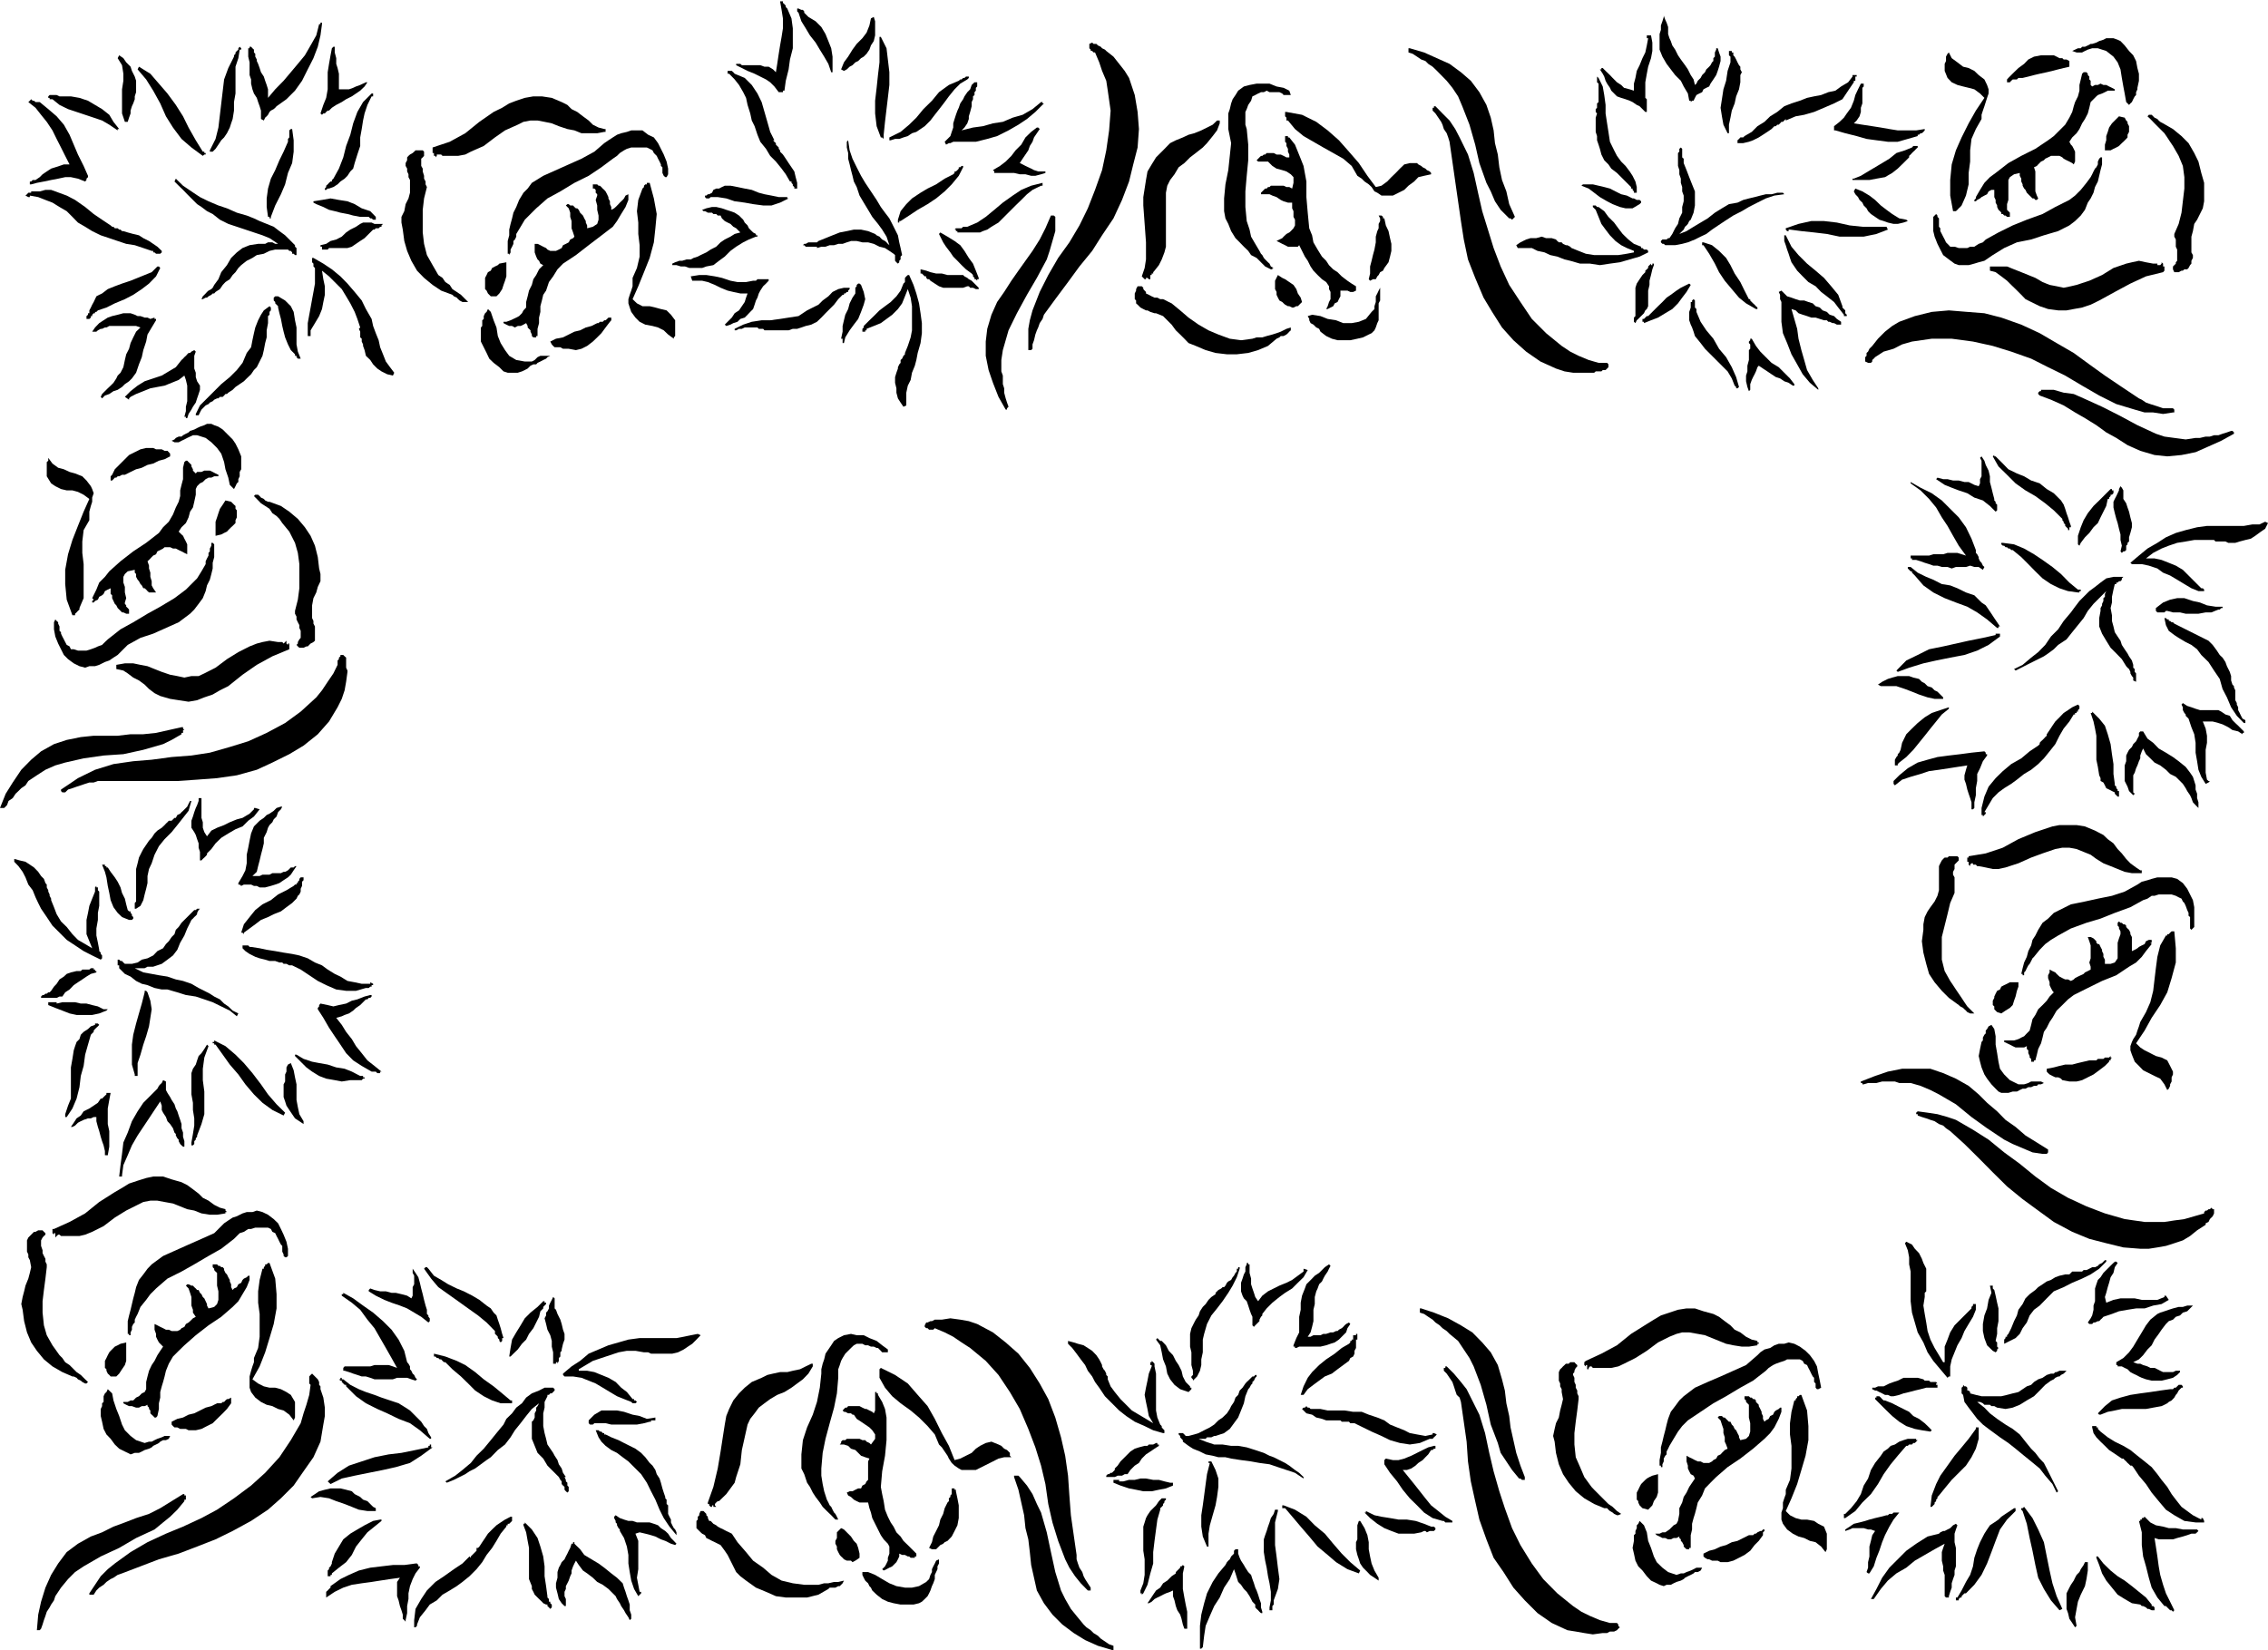<svg xmlns="http://www.w3.org/2000/svg" width="511.408" height="372.094" fill-rule="evenodd" stroke-linecap="round" preserveAspectRatio="none" viewBox="0 0 13531 9845"><style>.pen1{stroke:none}.brush1{fill:#000}</style><path d="m12930 6504-17-34-25-34-34-16-34-17-34-17-25-26-25-25-17-42-9-26v-25l9-25 8-17 17-26 8-25 9-25 8-26 34-59 26-59 17-68 8-68 8-67 9-68 17-68 34-59h8v-8h9l8-9 9-8h16l9 101v85l-25 93-26 85-42 76-51 76-42 76-51 76 25 25 26 17 34 17 33 17 34 9 34 17 17 33 17 34v17l-8 17v25l-9 17v9l-8 17-9 8zm-626-59-8-9-17-8h-17l-17-8-17-9-9-8-8-9v-17l42-8 34-9 34-8h42l34-9 34-8 34-8h42l9-9h33l9-8h25l9-9v9h8l-8 8v9h-9v8l-25 25-34 26-34 25-34 17-34 17-33 8h-43l-42-8zm-237 51-17 8-17 9h-25l-26 8h-42l-17-8-17-17-25-26-26-34-16-25-17-42-9-34-8-34 8-42 9-42 8-9v-17l9-17 8-8v-17l8-9 9-16 17-9 17 25 8 43v50l9 51 8 51 9 42 25 34 34 34 51 25h34l25-8 17-9h59l17 9-17 8h-17l-8 9h-17l-17 8h-17l-17 9h-17z" class="pen1 brush1"/><path d="m13074 5548-8-8v-68l-9-8v-17l-8-17-9-25-8-17-9-9-8-17-17-8-17-9-25-8h-77l-25 8h-17l-25 17-26 9-76 42-93 34-85 34-84 25-93 34-76 42-43 26-34 25-33 34-34 42-9 9-8 16-9 17-8 9-9 17-8 17-8 8v17h-9v-8h-8l8-34 9-34 16-34 9-34 17-34 8-33 17-26 17-34 26-42 33-25 34-34 34-17 68-34 84-17 77-17 84-17 76-25 76-42 26-17 34-9 25-8 34-9h85l33 9 34 25 26 34 17 34 17 34 8 42v118l-17 17z" class="pen1 brush1"/><path d="M12118 6335v-17l-9-8v-9l-8-17v-17l-9-8v-17l-16 8h-51l-17-8-17-9-17-8-17-8v-9h59l26-8 17-9 17-8 16-17 17-17 9-34 8-34 17-25 17-34 26-25 25-26 17-25 25-25-8-9-9-17-8-17v-17l-9-25v-17l9-17v-17l17 9 17 8 8 9 17 16 17 9 17 8h17l17 9 17-9 8-8 17-9 17-8 17-8 8-9 17-8 17-9v-17l-8-25 8-25v-77l-8-25-9-25h17l17 8 9 9 8 8v9l9 8h8l8 17 9 17v8l8 17v17l9 17v25h34l25-8 17-25v-93l8-26 9-25v-17l-9-17v-9l-8-8v-17l8-8 9 8h8l9 9h8l9 8v8l8 9 9 8 8 17v9l9 17v84l17-8 16-9 9-8 17-9 17-8 8-17 17-8h17v17h-8l8 8-34 42-25 34-34 34-42 25-76 51-85 34-85 42-84 42-34 26-34 34-34 33-25 43-17 25-17 34-17 25-8 34-9 34-17 34-8 34-9 34h-8v8h-17zm-203-296-9-9-8-8v-17l-9-8v-26l9-17v-8l8-17 9-17 17-8 8-17 17-9 17-8 17-9h51v26l-9 25-8 34-9 25-8 26-17 17-26 16-25 17-25-8zm854-829h-50l-43-8-42-17-42-17-43-17-42-26-34-25-42-17-42-17-43-8h-42l-42 8-76 26-68 25-76 34-77 25-42 9h-34l-42-9-42-8h-9l-8-9h-17v-8h-9l-8 8v9l-9-9v-17h-8v-25h8v-8l102-17 102-34 93-51 101-42 51-17 51-17 42-8h102l50 8 60 25 50 26 26 25 34 25 25 34 25 26 26 33 25 26 34 25 25 17h9v17h-9zm-1083 787-59-43-42-42-43-51-33-50-17-60-17-67-9-68 9-68v-33l8-43 17-34 17-25 25-34 17-34 9-33v-144l8-17 9-17 8-9 9-8h17l8-8h51l8 8v17l-8 8-9 9-8 8v26l-9 17v17l9 16v93l-26 60-16 67-17 68-17 68v135l17 68 33 59 17 25 17 26 17 25 17 25 17 26 17 25 17 17 25 25h-25l-17-8-8-9-9-8-8-8-17-9-9-8zm-9469 397-59-34-51-33-42-43-34-51-34-50-34-51-34-59-33-51v-8l8-9v-8l8-9 43 9 34 8 33-8 43-9 34-17 33-8 43-17 34-9h8v9l-8 8h-9l-8 9h-9l-17 17-17 17-25 17-17 16-25 17-26 9-17 8-33 9 33 42 26 42 34 43 25 42 34 42 34 43 42 33 42 34h-8v9h-17l-9-9h-25zm-127 51-51 8-42-8-51-9-42-16-42-26-34-25-34-34-34-34v-8h9l42 25 51 17 42 8 51 9 51 17 50 8 43 17 50 26h17v8h9v8h-9l-8 9h-68zm93-550-59 17h-59l-59-8-60-26-50-25-51-34-51-34-51-25h-17l-17-9h-17l-8-8h-17l-25-9h-34l-26-8-33-8-26-9-34-17-25-17-17-17v-17h34l8 9h17-8l51 8 42 9 51 8 50 9 51 8 43 9 50 17 43 25 42 17 34 25 42 26 34 16 42 26 43 8 42 9h51v-9l17 9v8h-9v9h-8l-9 8h-17zm-372 812-25-17-26-17-17-25-17-25-17-26-8-25-9-26v-76l9-17v-42l8-17v-25l9-17 17-9 17 43 8 42 9 42v93l8 43 9 42 25 42v17zm-119-51-67-33-59-43-51-50-51-60-42-59-51-59-42-59-43-60h-8v-8h-9v-8h9v-9l67 34 60 51 50 50 51 60 51 67 42 60 51 59 51 50-9 17zm51-1268-34 25-33 25-43 17-34 17-42 17-34 26-34 25-34 25v9l-8-9h-8l16-50 34-43 34-42 43-34 50-25 43-34 50-25 43-26 8-8h9v-9h8v-8l9-9v-8l8-9h17v17l-9 9v25l-8 17v17l-8 17-9 8-8 17-9 9-17 17zm-161-93h-33l-17-9h-17l-17-8h-43l-16 8-9-8h-8v-9l25-42 17-34 8-42v-51l9-42 8-42 9-43 17-42 17-17 17-17 25-17 17-17 17-8 25-17 17-17 26-8h8l-8 16-17 17-9 26-17 17-8 17-17 17-9 16-8 26-17 34v33l-8 34-9 34-8 34-9 34-8 34-26 25h43l17-8h42l17-9h51l16-8h9l17-9 8-8 9-9h17l8-8h9l-17 25-17 26-17 16-26 17-25 17-25 9-26 8-34 9zm-169 769-42-34-51-25-51-25-50-17-51-17-59-9-51-16-59-17h-34l-43-9-42-17-34-8-34-17-33-26-34-16-26-26-8-8v-17h-9v-34h9l8 8h9l8 9 9 8h42l34-8 25-17 34-8 34-17 25-26 34-17 17-25 17-17 17-25 17-17 8-26 17-17 17-25 17-17 17-17 8-8 9-9 8-8 9-9 8-8h9l8-8h17l-8 8-9 17v8l-8 9-9 8-8 9-9 8-8 17-17 34-17 42-25 43-17 42-26 34-33 25-34 25-51 17h-34l-17 9h-59l51 25 50 9 43 8 51 8 50 17 43 9 50 17 43 25 34 17 33 17 26 17 34 17 25 25 25 17 26 25 34 17-9 17zm-262 770h-9v-17l9-51 8-50v-43l-8-50v-43l-9-50v-127l9-26 17-25 8-25 9-26 17-17 17-25 16-26 9 9-25 68-9 67v68l9 68v135l-17 59-26 68v8l-8 9v8l-9 9v17l-8 8zm-59 8-9-8-8-8-9-17v-9l-8-8-9-17v-9l-8-8-9-26-17-25-16-17-9-25-17-26-8-16v-26l-9-25-34 51-33 50-34 51-34 51-34 59-25 59-26 59-8 60v8h-17l8-68 9-67 8-68 26-59 25-68 34-59 34-51 50-50 9-9 8-8 9-9 8-8 9-17 8-9 9-8 8-17 17 8v51l9 17 16 25 9 17 17 26 8 25 9 17 8 25 9 26 8 25v25l9 26v25l8 26v33h-8zm169-1776-9 9-8 8-9 9v8l-8 9-8 8-9 8-8 9h-9v-51l-8-25v-26l-9-25-8-25-9-17-17-26v-42l9-25 8-26 9-25 8-17 9-25v-17h17v118l8 26v33l9 26 16 25 26-34 34-17 42-16 34-17 42-17 34-9 42-25 26-26v-8h8l26 8-34 43-34 25-34 34-42 17-43 25-42 26-34 33-25 34zM821 6420h-17v-9l-17-59v-119l8-59 17-67 17-60 17-59 17-67v-9h9l8 9 17 50 8 51-8 51-8 51-17 59-17 50-17 60-17 50v77zm-186 473h-9v-25l-8-34-9-25-8-26-9-34-8-25-9-34v-25h-16l-17 8h-17l-26 9-17 8-17 9-17 17-16 8h-9l17-25 17-26 25-17 17-25 34-17 26-17 25-17 17-25h8l9-9 8-8 9-8v-9h25l-8 42-9 51v93l9 42v93l-9 51h-8zm270-1742-16 34-9 42v42l-8 34-9 34-8 34-17 34-26 17h-8v-34l8-9v-194l9-34 8-34 17-34 9-17 17-25 17-25 16-17 17-26 17-17 26-17 17-16 8-9 9-8 8-9h17l8-8 9-9h8l9-17 17-8 8-9 9-8 17-17 8-8 8-17 9-17h8l-17 59-33 42-34 43-34 42-42 42-34 42-26 51-17 51zm-135 338-42-17-26-25-25-34-17-42-8-43-9-42-8-51-9-33-17-43h17v9h9v8h8l17 26 25 33 17 26 17 34 9 33 17 34 8 34 9 34 8 8h9v9l8 8v9l8 8v9l-8 8h-17zm-135 541-43 17-42 9h-93l-42-9-43-17-42-16-42-17v-17h50v8l34-8h76l34 8h34l34 9 34 8 34 17h25l-8 8zm-93 144-17 59-17 60-9 67-17 60-8 67-17 68-25 59-34 51h-9v-17l17-51 17-42v-186l9-51 8-51 8-25 9-25 17-17 8-26 17-17 26-17 17-16 25-9v-8h17l8 8-8 9-9 8-8 8-8 9v8l-9 9-8 8zm59-448-51-25-51-26-51-34-50-33-43-43-42-42-34-51-34-50-17-34-16-34-17-42-26-34-17-43-17-33-25-34-25-26v-17l33 9 34 8 26 17 25 17 25 26 17 25 17 17 9 25 8 9v17l9 17v8l8 17v8l9 17v9l17 42 16 42 26 43 34 33 34 43 33 34 43 25 42 25-17-42-17-42v-85l9-42 8-42 17-43 17-42v-25l8-9v9h9v17l8 8v85l-8 42v42l-9 51v42l9 43 8 42v8l9 9v8l8 9v17l-8 8zm-229 220h-17l-17 8h-93v-8l9-9h8l9-8h8l9-8h8l9-9 17-25 16-17 17-26 26-17 17-16 25-9 34-8h25l9-9h42l9-8h17v8h8v9h8v8l-33 9-26 16-25 17-26 17-25 17-25 26-26 17-17 25zm12787 1362-51 33-42 34-43 26-51 17-50 16-51 9-51 8h-51l-101-8-102-25-101-26-102-42-110-59-93-68-93-68-93-76-85-84-84-85-85-84-85-77-25-17-17-16-25-9-26-17-25-8-25-9-26-8-25-9v-8h-9v-9l9-8 59 8 59 9 60 17 50 17 102 59 93 59 93 76 93 68 93 76 93 68 102 59 110 51 110 42 118 34 119 17h118l59-9 60-8 59-17 59-17v-8l9-9h8l9-8h8l9-9 8 9h8v25l-8 17-8 8-9 9-8 17-17 8v9z" class="pen1 brush1"/><path d="m12186 6885-60-9-59-25-59-25-51-26-102-68-93-67-93-76-101-59-51-26-59-25-59-17h-68l-26-9h-76l-34 9h-50l-26 8h-8v-8h-9v-9l85-33 76-26 85-17h169l76 26 76 33 76 43 60 51 50 50 60 51 50 51 60 42 59 51 68 42 67 42v17l-8 9h-25zm727 2698-42-51-34-59-17-59-17-68-17-59-8-68v-76l-17-68h8v-8h9v-9h8l9-8 34 34 33 17 43 8 34 9h42l42 8h85l8 9-8 8-9 8h-25l-25 9-26 8-34 9-25 8h-85l-25-8 8 51 9 59 8 59 9 51 17 59 17 51 25 50 25 51-8 9-8-9h-9l-8-8-9-9-8-8h-9zm-144-9-50-8-43-25-42-26-34-42-34-42-25-43-17-50-17-43v-8h9l33 42 43 42 42 34 42 26 43 33 42 34 42 34 34 42v9h9l8 8v17h-17l-17-8h-8l-9-9-17-8h-8l-9-9zm330-490-67-9-60-34-50-33-43-51-42-51-34-51-42-50-34-51-8-9h-9l-8-8-9-8-8-9-9-8-8-9h-9l-25-17-25-17-26-17-25-25-26-25-25-26-17-25-8-34v-8h25v8h9v9l8 8 8 8h9-9l43 34 42 26 51 25 42 25 42 34 43 34 42 34 34 42 25 34 34 42 26 43 25 33 34 43 34 25 34 25 50 26v-9h9l8 17v9h-51zm-719 626-17-26-17-25-8-34-9-25v-93l17-34 9-17 17-25 8-17 9-17 17-17 8-17 17-25 8-17h17v50l-8 51-9 42-25 51-17 42-8 43-9 50 9 51-9 9zm-93-102-51-59-42-68-34-67-17-76-17-85-17-76-17-85-25-76-8-8v-9h8l9-8 50 67 34 68 34 76 17 85 17 84 17 76 25 77 34 76-17 8zm609-1218-50 9-43 8h-144l-42 9-42 8-43 17h-8l-8-8 42-43 42-34 51-17 59-16 59-9 60-8 59-9 59-8h17l8-9h9l8-8 9-9h17l8 9v8h-8l-9 9-8 8-9 17-8 9-9 16-16 17-17 9-9 8-17 9-17 8zm-118-169-17-8-17-9-17-8-17-9-17-17-17-8-17-9h-25v-8h-8v-17l42-25 34-34 25-34 25-42 26-43 25-42 26-34 42-34 17-8 25-8 26-9 25-8 34-9h25l26-8h34l-17 17-17 17-26 8-17 17-25 8-17 17-25 9-17 17-26 34-17 25-25 34-17 34-25 25-26 34-25 25-34 17 25 9h17l17 8 26 8 17 9h25l17 8 17 9 17 8h59l17-8h25v8l-17 17-25 17-34 9-34 8h-59l-34-8-25-9zm-508 685-25-51-43-50-33-43-51-42-42-34-51-42-43-34-50-34-34-25-34-25-34-26-34-34-25-33-26-34-25-34-8-42-9-9v-34l9-8v-9l8 9h9l8 8v17h8l9 9v8l34 9 34 8h118l34-8 34-9 34-8 25-17 25-17 26-9 17-17 25-16 26-9 25-17 25-8h17l9-9h8l17-8h42l-8 8-9 9-16 8-9 9h-8l-17 8-9 9-17 8-34 25-33 34-34 34-43 25-42 26-42 17-43 8-50-8-17-9h-17l-9-8h-33l-9-9-17-8h-17l43 34 33 34 43 33 50 34 43 26 42 33 34 43 34 42 25 25 26 34 25 26 17 33 17 34 17 34 17 34 17 34-9 8zm-592 643h-9v-17h9l25-42 26-51 25-42 17-51 8-51 17-51 17-42 26-51 16-25 17-25 26-17 25-17 17-17 25-17 26-17 25-17h9v17l-51 51-42 59-26 68-25 67-26 68-33 68-43 59-50 51h-9l-8 8-9 9v8h-8l-9 9v8h-8zm-68-17-8-8v-127l-9-26v-25l-8-34v-51l8-25 9-25-60 33-59 34-59 34-51 42-59 34-51 43-42 50-42 60h-17l33-60 34-67 43-60 50-50 51-51 59-42 68-43 68-17 8-8 17-8h9l17-9 16-8 9-9 8-8 17-9 9 9-9 25-8 25v51l8 34v110l-8 25v26l-9 25-8 25v26l-9 25-8 26v8h-17zm939-1675-8 9-9 8-8 9h-8l-17 8h-9l-8 9h-17l-9-9 17-25 9-17 8-34v-25l9-26v-76l8-25 9-26 16-16 17-26 17-17 17-17 17-17 17-16h9l8 8-17 25-8 34-17 26-9 33-8 26-9 34-8 25 8 34 43-17 42-9h85l42 9h93l42-17v-8h9l17 25-43 25-50 9-51 17h-51l-51 8-51 9-42 16-51 17zm-1024 1134h-8l8-68 26-68 25-50 43-60 42-59 42-50 42-51 43-59v-9h17v68l-17 59-26 51-33 50-43 43-42 42-42 51-34 42-9 9v8l-8 8v9l-9 8v9l-8 8-9 9zm-380 397-9-8 9-26v-33l8-34v-59l9-34 8-34 17-25-25-9h-17l-26-8h-67l-17 8-26 9v-9l26-17 25-17 34-8 34-9 25-8 34-9 34-8 34-9h8l9-8h17l8-8h34l-34 42-25 42-26 51-17 42-17 51-17 42-16 51-26 42h-8zm1024-1598-34 25-26 34-17 42-25 34-17 34-25 25-34 17-34 17v-25l8-9v-8h9v-9l8-8 17-34 17-42 17-34 9-34 25-34 17-34 25-25 34-25 17-17 26-17 25-17 25-9 26-16 25-9 34-8h25l9-9 8-8h59l9-9h17l17-8 17-9h17l17-8 8-9 17-8 8-8 9-9h8v9l-42 42-51 34-51 25-59 25-51 26-59 25-42 42-42 43zm-280 270-34-33-16-43-9-42v-42l9-51 16-42 9-51 17-42-9-43h17v17l9 9 8 34 9 42 8 34v76l-8 42v34l-9 42 9 9v25l8 8-8 9v8l-9 9-17-9zm-372 482-51-8-42-8-51-17-42-26-42-34-34-33-34-34-34-34v-9h8v-8h17l9 8 8 9 9 8h8l43 17 33 17 34 17 34 17 25 25 34 17 34 26 26 25 16 17-8 8zm-152 94-43 50-42 51-42 59-34 59-42 60-51 50-42 51-60 42h-8v-25h8l34-34 34-42 25-42 17-51 26-42 17-51 25-42 34-43 17-25 25-17 17-17 25-8 26-17 25-9 26-8h50v8h9l-9 9-8 8h-9l-8 9h-17l-8 8h-9l-8 9zm254-415-43-51-42-50-34-51-25-59-34-60-17-59-17-59-8-68v-177l-9-43v-42l-8-42-17-42 8-9 34 17 17 25 25 26 17 34 9 25 17 34v135l-9 9v25l-8 51 8 50 9 51 8 51 17 51 25 50 26 43 25 42h9v-93l17-42 16-43 26-42 34-34 34-34 33-33v-9l9-8v-9h17v34l-17 42-26 43-25 42-17 42-25 43-17 42-17 42-9 42v60h-8l-8 8zm-322 110h-17l-17-8h-17l-17-9-17-8-17-9h-8l-17-8v-9h17l17-8h34l34-17 25-9 25-8 34-17h85l34 9 8 8h26l8 8h34l8 9h-8v8h8v17h-67l-34 9-34 8-34 9-34 8-25 9-34 8zm-406 930-26-33-33-26-34-8-34-17-34-9-34-17-34-25-25-34-9-25v-42l9-26v-34l8-25 9-25v-26l25-59 9-68v-135l-9-68v-67l9-68 17-68h8v-8l9-9v-8h8l8-8h9l34 93 8 93v84l-17 93-25 85-25 84-34 85-34 76 25 25 34 17 34 9h34l42 8 25 17 34 17 17 42v93l-8 17zm-626 60-17-9h-34l-17-8h-9l-16-9-9-8v-17l34-17 34-9 34-16 33-9 34-17 34-8 34-17 34-17h25l9-9h8l9-8 17-8h8l8-9h9v9l-9 8v17l-25 34-25 25-26 34-34 25-33 17-34 17-34 9h-42zm-220 101-17 9-26 8-17 8-17 9h-25l-17 8-25-8-17-9-34-16-25-26-26-34-25-25-17-34-9-42-8-34 8-42v-34l9-9v-16l8-17v-17l9-9 8-17 26 26 17 42 8 51 17 42 17 51 17 34 34 33 34 26 50 17 26-9h17l17-8 25-9 17-8 17-9h34l-9 17-17 9h-17l-8 8-17 9-17 8-17 9-8 8z" class="pen1 brush1"/><path d="M10848 8289h-8l-8-9v-25l-9-9v-25l-8-8-9-17-8-17-9-17-8-17-17-8-9-17-17-9h-76l-17 9-25 8-25 9-17 8-26 17-17 17-76 59-76 42-85 51-76 42-76 51-76 51-34 34-25 33-26 43-25 42-8 17-9 17v17l-8 8-9 17v17l-8 17v17h-9v-9h-8v-33l8-43v-33l9-34 8-34 9-34 8-34 9-34 16-42 26-34 25-34 26-25 67-51 76-34 77-33 76-34 76-34 68-59 17-17 25-17 34-9 25-16 26-9h33l26-8 34 8 33 17 34 25 26 26 25 34 17 33 8 43 9 42 8 42-17 9z" class="pen1 brush1"/><path d="m10062 9244-9-8-8-8v-9l-9-17-8-8v-9l-9-8v-9l-17 9h-17l-17 8h-16l-17-8h-17l-17-9-17-8-9-9h26l17-8h17l25-17 8-8 17-17 17-9 9-17 8-42v-34l17-34 9-33 17-26 16-34 17-25 17-25-8-17-17-9-9-17-8-17v-17l-8-25v-34l16 9 17 8 17 9 17 8h17l17 9h34l17-9 8-8 17-9 9-17 17-8 8-9 17-17 17-8-9-25-8-17v-26l-8-25v-25l-9-26-8-25-17-17 8-9h17l9 9h8l8 8 9 9 8 8h9l8 17 9 9 8 17 9 8 8 17 9 17v8l8 17 34-8 17-17 8-26v-50l-8-34v-76l-9-9-8-8v-9l-9-8v-17h26l8 8h9l8 9h9l8 8v9l17 17v8l9 17 8 17v9l8 16v17l9 17 8-8 17-9 9-17 17-8 8-17 9-8 17-9 8-8h8v25l-16 42-26 51-25 34-34 34-68 59-76 59-76 51-68 59-34 34-33 34-17 42-26 42-8 34-9 34-8 25-9 34v34l-8 34v76h-9v8h-16zm-263-245-8-8-9-9-8-17v-8l-9-9v-42l9-17 8-17 9-17 8-8 17-17 9-8 16-9 17-8 34-9v110l-8 26-17 25-9 25-25 26-34-9zm686-972-51 8h-42l-51-8-43-9-42-17-42-17-42-17-43-8-51-9h-42l-34 9-42 17-68 34-67 50-68 43-68 34-34 16-42 9h-110l-8-9h-9l-8 9v8h-9v-25h-8v8l-9-8v-17l9-8 93-43 93-50 84-68 94-59 42-26 42-25 51-17 51-17 51-8h50l51 17 59 16 34 17 34 26 34 25 25 26 34 16 34 26 34 17 34 8v9h8v8h-8v9zm-914 972-60-25-59-34-51-42-42-51-34-51-25-59-17-68-8-67-9-34 9-42 8-34 17-34 8-42 9-34 8-34-8-42v-17l-9-17v-17l-8-17v-51l8-17 9-8 8-9 9-8 8-8h17l9-9h25l8 9 9 8v8l-9 9-8 17v8l-8 9v8l8 17v25l8 17v17l9 17v17l8 17v17l-8 68-9 67-8 68v68l8 76 26 59 25 59 43 59 16 17 26 26 17 17 25 25 17 17 25 17 26 25 25 17-17 8h-8l-17-8-9-8-16-9-9-8-8-9h-17zm-9 745-59 8-51-8-51-9-50-8-93-43-85-59-76-76-68-76-59-93-59-85-43-110-42-118-25-110-26-118-17-119-8-118-17-119-17-118-8-26-17-16-9-26-8-25-9-26-17-25-17-25-17-17v-17h9v-9h8l43 43 42 50 34 43 25 50 51 102 34 110 25 118 26 110 34 119 33 101 43 119 50 101 68 110 68 93 84 85 94 76 50 34 51 25 59 25 60 17h42l8 9v8l9 9-9 8-8 9-17 8h-25l-17 9h-26z" class="pen1 brush1"/><path d="m9063 8822-42-51-34-51-34-51-17-59-42-110-26-118-34-119-42-110-25-50-34-51-34-51-51-42-17-17-25-17-17-17-25-17-17-17-26-17-25-17-25-8v-25h8l76 25 85 34 76 42 68 42 59 60 51 59 42 76 25 85 17 67 9 76 17 76 8 68 17 76 17 76 25 76 26 68v17h-17l-9-8h-8zm-457 253-59-17-51-33-42-43-43-42-42-51-34-50-42-51-34-51v-25l9-9 42 9h34l34-9 42-17 34-17 34-17 33-16 34-9h9v17h-9l-8 8h-9l-17 26-17 17-16 17-26 17-17 16-25 17-26 9h-25l34 42 34 42 34 43 33 42 34 42 43 34 42 34 42 25v9h-42l-9-9h-8zm-127 68-42 8h-93l-43-16-42-17-42-26-43-34-33-33h8v-9l51 25 42 9 51 8 51 9h50l51 8 51 17 42 17h17l9 9v8l-9 9h-25l-17 8-9-8h-8l-17 8zm51-558-59 25-60 9-59-9-59-17-51-25-59-26-51-25-51-25h-25l-8-9h-43l-8-8h-85l-25-9-34-8-25-17-34-8-17-17-9-9 9-8h8l9-9 8 9h9l8 8h9v-8 8h50l43 9h101l51 8h51l42 17 51 17 42 17 34 25 42 17 43 17 33 17 43 8 50 9 43-9v-8h8l17 8-8 9-9 8-8 9h-17zm-305 846-25-17-26-17-16-17-26-26-17-25-8-25-9-26-8-34v-42l8-17v-84l9-26h8l26 43 17 42 8 42v42l8 43 9 42 17 42 25 43v17zm-118-43-68-25-68-42-50-43-60-50-50-60-51-59-43-51-50-59h-17v-17h8l68 26 68 42 50 51 60 50 50 60 51 59 51 51 59 50-8 17zm-59-1268-34 25-34 25-34 26-42 17-34 25-34 25-34 26-25 34h-17l17-51 25-51 26-34 42-42 42-34 51-34 42-34 43-25 8-8v-9h8v-8h9v-26h17v-8h8v34h-8v50l-9 17v17l-8 17-17 9-8 17zm-170-85h-127l-17 8h-8v-8h-9v-8l17-43 17-34v-93l9-42v-42l8-42 17-43 9-25 17-17 17-17 16-17 26-17 17-17 17-17 25-17 9 9-9 17-8 17-17 25-9 17-8 17-17 17-9 25-8 17-9 34v42l-8 34v68l-8 34-9 33-17 26h17l17-9h42l17-8h17l26-9h16l17-8h9l8-8 17-9 9-8 8-9 9-8 17-9 8 9-17 25-8 25-26 26-17 17-25 17-25 8-26 9-34 8zm-101 787-51-34-51-17-51-17-50-17-60-8-50-9-60-8-59-9-34-8h-42l-34-9-42-8-34-17-42-17-26-17-34-25v-9l-8-8-8-9v-8l-9-9v-8h25l9 8 8 9h17l34-9 26-8 33-17 34-17 26-17 25-25 25-17 26-25 17-26 8-17 17-25 9-26 16-16 9-26 17-17 17-25 8-9 9-8 8-8 9-9 8-8h9l8-9h8v9l-8 8-8 17-9 8v9l-8 8-9 17-8 9-17 42-9 42-17 43-17 42-25 34-25 34-34 25-51 17h-8l-17 8h-26l-8 9h-42l42 17 51 17h50l51 8h42l51 9 51 16 51 17 34 17 25 9 34 17 34 17 25 16 34 26 25 17 26 25v9zm-195 786h-8v-17l8-42v-51l-8-51-9-42-8-51-9-42-8-51v-76l8-25 9-25 8-26 9-25 8-26 17-25 8-25h17v8l-17 68v135l9 68 8 67 9 68-9 59-25 68v25l-8 9v25h-9zm-59 17-9-8-8-9-9-8-8-9v-17l-8-8-9-9-8-16-9-17-17-26-17-17-17-25-17-17-8-25-8-26-9-25-25 59-34 51-26 59-33 51-26 59-25 59-9 59-8 68-9 9h-8v-136l8-67 17-68 17-59 34-68 34-51 42-50 9-17 8-9 9-8 8-17 9-9 8-8v-17l9-9h16v26l9 25 8 17 17 26 9 16 17 26 17 17 8 25 9 25 8 26 8 17 9 25 8 26 9 25v25l8 26v8h-8zm8-1785v9l-8 8-9 17v9l-8 8-9 9-8 8-8 9-9-9v-51l-8-17-9-25-8-25-9-26-17-17-8-16-9-26v-51l9-25 8-25 9-17v-26l8-17v-8h9v8h8v51l9 34v34l8 25 9 26 8 25 17 25 25-33 34-26 34-17 34-17 42-17 34-17 34-25 34-25v-17l25 8-25 43-34 33-34 34-42 26-34 25-42 34-34 34-26 33zm-321 1388h-9l-25-60-9-59v-68l9-59 8-59 9-68 8-59 17-67h-8v-9h17l25 51 17 51v50l-8 60-9 50-17 59-17 60-8 50v77zm-136 490h-8l-9-25-8-34-8-25-17-26-9-25-8-34-9-25v-34l-17 8-25 9-17 8-17 9-17 8-17 9-17 16-17 9h-8l17-25 17-26 17-25 25-17 17-26 25-16 26-26 25-17v-8l9-9 8-8 9-9v-8h8l8-8 9 8-9 42v93l9 51 8 42 9 43v101h-9zm110-1759-8 34v76l-9 42v34l-8 34-17 34-25 25v-8l-9-9v-8l9-9v-25l-9-34v-76l-8-34v-76l8-34 17-34 9-17 17-25 8-25 17-26 17-17 17-25 17-17 25-17v-8l9-9 8-8 17-9 8-8h9l8-9 9-17 8-8 17-9 9-16 8-9 9-17 8-8v-17h8v-9h9v9l-17 51-25 50-26 43-34 50-33 43-34 42-26 51-17 59zm-93 347-50-17-34-26-26-33-17-34-8-43-17-42-8-42-9-42-25-34 8-9 9 9 8 8h9l25 26 17 33 25 26 17 34 17 25 17 34 8 34 17 33 9 9 8 8 9 9v8h8v9l-8 8-9 9zm-93 558-42 17-42 8-43 9h-50l-43-9-42-8-51-17-42-17v-17h34v9h25l34-9h34l34-8h33l43 8h34l33 9 34 8h17v17zm-76 144-17 59-8 59-9 68-8 67v68l-17 59-17 68-25 51-9 8v-8h-8v-17l17-43 8-50v-93l-8-51v-144l8-25 8-26 9-17 17-25 17-17 17-17 17-25 17-17h25v8l-9 9v8l-8 9v8l-8 9-9 8v9zm17-457-59-17-51-25-59-26-51-34-42-33-43-43-42-42-34-51-25-34-17-33-26-34-16-34-26-34-25-34-26-34-25-25v-17l34 9 25 8 34 9 25 16 26 17 25 26 17 25 9 17 8 17v8l9 17 8 9 8 17v8l9 9v17l17 42 25 34 34 42 34 34 34 34 42 25 42 25 43 26-26-43-8-42-9-42-8-42 8-43 9-42 8-42 17-43v-8h-8v-17h8v-8l9 8 8 9v16l9 43v220l8 42 17 42 9 9v8l8 9 8 8v17h-8zm-212 245h-17l-16 9h-26l-17 8h-51v-8l9-9h8l9-8h8l9-9 8-8v-9l17-17 17-25 17-17 25-25 17-17 26-17 25-8 34-9h17l8-8h26l17-9h8v9h9v8l-26 17-25 17-26 17-25 25-17 26-25 16-26 26-17 25zm-1108-922 51-8 59 8 51 9 50 17 94 50 76 60 76 67 68 85 59 93 51 93 42 110 34 118 25 110 17 119 8 118 9 118 17 119 17 118v26l8 25 9 25 17 26 8 25 9 17 16 25 17 26v17h-17l-42-43-34-42-34-51-25-50-42-110-34-110-25-110-17-119-26-110-34-109-42-110-51-119-59-101-68-102-76-84-93-77-51-33-50-34-51-26-59-25-9 9h-25l-9-9h-8l-9-8v-9l9-17h8l17-8h9l17-9h42z" class="pen1 brush1"/><path d="m6084 8813 43 51 33 51 26 59 25 51 34 118 25 118 26 119 34 110 25 51 34 59 34 42 42 51 17 17 25 17 17 17 26 16 17 17 25 17 25 17 26 9v25h-9l-84-25-76-34-68-42-68-51-59-59-51-68-42-76-17-76-17-76-8-77-9-76-17-67-8-77-17-76-17-76-26-76v-8h26l8 8zm-50-118h-43l-34 8-33 17-34 17-34 17-34 17h-85l-17-9-25-17-17-16-17-26-8-17-17-25-17-25-17-17-25-60-43-50-51-51-50-42-60-43-50-42-43-51-33-59v-51l8-8 85 42 76 51 59 68 59 67 43 76 42 85 42 76 34 85 34-9 34-17 34-17 25-25 25-17 34-17 34-8 42 17 17 8 9 9 8 8 17 8 9 9 8 8v17l9 9zm-381 499-17 8-9 9-17 8-17 17-8 8h-25l-17-8 17-34 8-34 17-33 17-34 8-34 17-34 9-34 17-34 8-8v-17l9-8v-9l8-8v-34h17v8h8v9l9 42 8 42v76l-8 43-17 34-17 33-25 26zm-76 228-9 25-8 17-9 26-8 17-9 17-17 17-17 16-17 9-33 8h-77l-42-8-34-9-34-16-33-26-26-25-8-17-9-9-8-17-9-8-8-8-9-17-8-17v-17h34l42 17 42 25 43 25 42 17 51 9h42l42-9 43-25 17-17 8-25 9-17v-17l8-17 9-17 8-17 17-8v25l-9 17v17l-8 17-8 17v25z" class="pen1 brush1"/><path d="M5297 8069h-34l-8-9-8-8-9-9h-8l-17-8h-17l-17-8h-17l-17-9h-34l-17 9-17 16-17 17-17 17-16 26-9 17-8 25-9 25v51l-8 93-17 85-26 93-25 93-17 84-8 93v43l8 50 9 43 16 50 9 17 8 17 9 9 8 17 9 17 8 8 9 17 8 17h-17l-25-26-26-25-25-25-17-26-25-33-17-26-17-34-17-25-17-51-17-34v-84l9-85 25-76 34-76 25-76 17-85 9-84v-26l8-33 9-26 8-34 17-25 17-25 17-26 25-17 34-17 42-8 34 8h42l34 17 43 17 33 26 34 25v17z" class="pen1 brush1"/><path d="M5458 9295h-25l-9-8h-8l-17-9h-17l-17-8v17l-8 17-9 17-17 17-8 8-17 8-17 9-17 8-9-8 17-17 9-17 8-17v-17l9-25v-42l-9-17-25-26-17-25-17-34-17-34-17-34-8-33-9-26-8-34h-51l-17-8-17-9-17-16-17-9-8-17 17-8h17l17-9 17-8h17l8-17 17-9 8-16 9-9v-110l8-17-25-8-25-9-17-17-17-17-26-8-17-17-25-8h-25l8-9v-8l9-9h16l9-8h76l17 8h17l8 9 17 8 9 9 25-34v-26l-17-25-17-17-25-17-25-17-26-17-17-25h-8l-9-8h-17l-17-9h-8l-8-8 8-9 8-8h9l8-9h68l17 9 17 8h8l17 9 17 8 9 9 8-17v-110h9v8h8v9l25 42 17 42 9 51v135l-9 93-17 93-8 93 8 43 9 42 8 51 17 42 17 34 17 25 17 34 25 25 17 26 26 25 25 25 26 26v17h-9v8zm-355 17-17 9-9-9h-25l-17-8-8-9-9-8-8-9-9-17-8-17v-16l-9-17v-17l9-17v-34l25-25 17 8 25 25 17 17 17 26 17 17 9 25 8 34v25l-25 17zm-254-1159-26 43-33 34-34 25-34 25-42 26-43 17-42 25-34 25-34 26-25 34-26 33-16 34-17 76-17 76-9 85-25 76-9 34-25 34-25 34-34 33-9 9h-8l-9 8-8 9v8l8 9h-17v-9h-8v9h-8l-9-9v-8h-8v-9l33-93 26-110 17-101 17-110 8-51 9-51 17-42 25-51 34-42 34-34 42-34 59-25 34-17 34-8 42-9h43l33-8 43-9 34-17 33-16h9v16zm93 1328-59 34-68 17h-127l-59-8-59-26-60-25-59-42-34-26-25-25-17-34-17-34-17-34-17-25-25-34-34-17-17-8-17-9-17-8-8-17-17-9-9-8-17-17-8-8v-43l8-8v-17l9-9v-8l8-17h17l9 9 8 8v8l9 9v8l8 17h9l16 17 17 9 9 8 17 9 17 8 17 9 17 8 16 8 34 51 51 59 42 51 60 42 50 43 60 34 67 16 68 9h85l34-9h25l34-8h25l34-8-8 16-9 9-8 8h-9l-17 9h-34l-8 8zm6389-4855 51-42 59-34 59-17 59-16 68-9 68-8 67-9 77-8 8 8v9h8v8l-25 34-17 42-17 34v42l-8 43v42l-9 42v34l-8 8h-9v-42l-8-25-9-26-8-25-8-34-9-25v-26l9-33 8-26-59 9-51 8-59 9-59 8-51 17-59 17-51 17-43 34-8-9v-17l8-8 9-9 8-8 9-9zm8-152 9-42 25-51 34-34 34-33 42-34 42-26 51-17 51-17v9l-42 34-34 42-34 42-34 43-34 42-34 42-42 43-42 33-9 9v8h-17v-34l9-16 8-9v-8l9-9 8-17zm483 347 17-68 25-59 42-51 43-42 50-42 60-34 50-42 51-34 9-9v-8l8-9 9-8 8-8 8-9 9-8v-9l17-25 17-26 17-25 25-25 25-26 26-17 25-17 34-16 9 8v17l-9 8v9h-8v8h-9v9h-8l-26 42-34 42-25 43-25 50-34 43-34 42-34 34-42 34-42 25-43 34-34 25-42 26-34 25-34 34-25 42-25 42h8v9l-17 17v-9h-8v-42zm-618-736 25-17 34-17 26-8 33-9h68l25 9 34 8 17 17 17 9 17 17 25 8 17 17 17 8 17 17 17 17v9h-51l-42-9-51-17-42-17-42-16-51-17h-93l-17-9zm110-84 59-60 68-33 68-34 84-17 76-17 76-17 85-17 76-17v-8h26v17l-68 50-68 34-76 26-85 16-84 17-76 17-85 26-68 25-8-8zm1210 625-8-50-9-43v-143l-8-43-9-42-17-51h9v-8l42 42 34 42 17 51 17 59 8 60 9 59v59l8 59v9l9 8v9l8 8v9h8v33h-8l-8-8-9-9v-8l-17-8-17-9-17-8-8-17-9-17-17-9v-17l-8-17zm161-118 8-17 9-17 17-17 8-17 17-17 8-16 9-17v-17l8-9h17l26 43 34 25 33 34 43 25 42 26 34 25 42 34 26 34 17 25 8 25 8 26v25l9 25v26l8 25v34l-17-17-16-17-9-25-8-17-17-25-9-17-17-26-17-17-25-25-34-17-25-25-34-26-34-17-25-25-26-25-17-34-8 17-9 25v17l-8 17-9 25-8 17-8 26-9 16v102l9 8-9 9-25-25-9-26-17-34v-93l9-25v-34zm-669-516 51-25 51-43 42-33 42-43 34-50 43-43 33-50 43-51 25-34 26-34 25-25 34-34 34-25 33-26 34-25 43-9h59l-9 9v8l-8 9h-9l-8 8h-8v9h-9l-8 33-9 43v34l-8 33 8 43v34l9 33 8 34 17 26 17 25 8 25 17 26 17 25 9 17 17 25 8 26v17l9 8v17l8 9v50l-17-8v-17l-8-9-9-16v-9l-8-17-9-8-8-9-26-42-33-34-34-34-26-42-25-42-17-43v-50l8-43v-17l9-16v-9l8-17v-17l9-8v-17l8-17-42 42-34 34-34 42-25 43-34 42-34 42-34 43-50 33-26 26-34 25-25 17-34 17-34 17-34 17-33 17-34 17-9-9zm-634-609h17l42 34 51 25 42 17 51 26 50 8 43 17 51 25 50 17 17 17 26 26 25 17 17 25 17 25 17 26 17 25 17 25h-9v9h-8l-60-51-59-42-59-34-68-25-67-26-68-34-59-42-51-59-9-9-8-8v-8h-8l-9-9-8-8v-9zm17-68h110l25-8h59l26-8h59l25 8 26 8-43-59-34-59-33-59-34-51-34-59-42-51-51-51-59-42v-8l59 34 67 33 60 43 50 50 51 51 43 59 33 68 26 68v17l8 8 9 17v8l8 17 9 9 8 17 9 8-9 17-25-17h-26l-25-8-25 8h-60l-25 9-25-9h-34l-26-8h-25l-25-9-26-8-25-9-26-8h-25v-9h-8v-17zm1658 973-8-8-9-9v-8l-8-9-9-17v-17l-8-16 8-9 26 17 25 8 25 9 26 8h110l17 9 25 17 26 8 16 26 17 17 17 16 17 17 17 17v9h-8v8l-26-17-34-8-25-17-34-17-25-8-34-9h-59l17 42 8 43v42l-8 42v136l8 42 9 8h8l-8 9-17 8-26-42-17-42-8-51-9-51v-59l-8-51-17-42-17-51zm-1117-1040v-9h9l67 9 60 25 59 34 51 34 59 42 51 42 50 51 51 42h17v9h-8v8h-9l-59-8-51-17-51-25-50-34-43-42-42-43-42-42-51-42h-9l-8-9h-9l-8-8h-9l-8-9h-8l-9-8zm-389-389 8-9 34 9h26l33 8h34l34 9h25l34 17 26 8 8-17v-25l9-17v-93l-9-17 9-9 17 26 8 25 17 34 8 34v34l9 34 8 33 9 34v9l8 8v9l9 8v34l-9 8-34-34-42-33-51-17-42-26-51-17-42-16-42-17-51-34zm1582 1049-25-34-34-26-34-17-42-25-26-17-33-25-17-34-9-42h9l8 8h9v9h8l9 8h8l8 8 34 17 34 17 34 17 34 17 34 17 34 17 25 25 25 34 17 26 17 16 17 26 9 25 17 34 8 25v26l8 25 9 9v8l8 17v59l9 17v9l8 16v17l9 17 8 17 9 17 17 9v17h-9l-42-43-34-51-25-59-26-50-17-60-34-50-33-51-43-42zm-271-280 43-33 42-17 42-9h43l51 17 42 9 42 17 51 8h42v8h-8l-9 9h-8l-42 17h-34l-43 8h-76l-34-8h-42l-34-9h-8l-9 9h-42l-9-9v-17zm-465-380v-51l17-51 17-42 25-42 34-43 34-33 34-34 34-34h8v8h9v17l-9 9h-8v8l-9 9v8h-8l-9 42-17 34-17 34-16 34-26 25-25 34-26 26-25 33-8 17-9-8zm-93-152-51-51-51-42-59-43-59-34-59-42-51-51-51-50-34-60 9-8v8h8l43 43 33 34 51 25 43 17 42 25 51 17 42 34 42 25 26 26 17 17 16 25 9 25 8 26 9 25 8 26 9 25v8h-9v17h-8v-8l-9-9-8-8v-9l-9-8v-8l-8-9v-8zm406 262 51-43 51-42 59-34 51-33 59-26 59-17 68-17 59-8h220l51-9h42l34-16 17 8-17 34-25 17-34 25-26 17-33 8-34 9-26 8h-42l-17-8h-59l-9-9h-118l-51 9-51 8-50 17-43 17-50 26-43 33h51l42 9 43 17 42 17 42 25 34 34 34 34 34 34 8 8h9l8 8v9h-34l-42-17-42-25-43-26-42-25-42-17-34-25-51-17-42-9h-59l-9-8zm-101-330v-34l8-17 9-17 8-17 8-17v-8l9-17 8 9 9 16v51l17 26 8 25 9 25 8 34 9 34v25l-9 34-8 26v25l-9 8v9l-8 8v26l-9 8h-8l-9 9-8-9 8-34-8-34v-33l-9-34-8-34-8-25-9-34-8-34zm-1439-964 34-43 42-42 43-34 42-25 93-34 101-25 102-9 110 9 102 8 101 26 119 42 110 51 101 59 102 59 93 68 93 67 101 68 102 68 17 8 25 17 26 9 25 8 25 8 26 9h59l8 8v17h-8l-59 9-59-9h-51l-59-17-110-33-102-51-102-59-101-60-102-50-101-51-119-42-110-34-118-26-127-17h-119l-118 17-59 17-51 26-59 17-51 33-8 9-9 8v9l-8 8h-17l-17-8v-26l8-8v-17l9-8 8-17 9-9 8-8z" class="pen1 brush1"/><path d="M12186 2326h67l59 17 60 8 59 26 110 50 101 51 110 59 110 51 51 17 59 8 68 9 59-9h26l34-8h25l25-8h26l25-9 26-8 25-9h8l9 9v8l-76 42-76 34-77 34-84 17-85 8-76-8-85-25-76-34-67-43-60-33-59-43-68-42-59-34-68-42-76-34-67-25-9-9v-8l9-9h8v-8h9zm-559-2013 17 34 34 25 34 26 33 8 34 17 26 25 34 26 16 33 9 26v25l-9 26-8 25-8 25-9 26-8 25v25l-34 60-26 59-8 68v67l-9 68v68l-16 67-26 59-8 9-9 8-8 9-9 8h-17l-17-93v-93l9-93 25-84 34-77 42-84 43-76 51-76-26-26-34-25-34-9-33-8-34-9-34-16-25-26-17-42v-42l8-17v-26l9-17 8-8zm626 17 17 8 17 9h17l8 8h17l17 9v34l-34 8-33 8-34 9-34 8-42 9-34 8-34 9-34 8h-25l-9 9h-25l-9 8-8 9h-17v-17l8-9 34-34 26-25 34-25 25-26 34-17 42-8h76zm229-68 25-8 17-9 25-8 17-9h43l25 9 17 8 25 26 26 33 25 26 17 34 8 42 9 34v42l-9 42v9l-8 17v17l-8 8-9 17-8 17-9 8-8 9-17-17-9-51-8-42-9-51-8-51-17-42-25-34-43-34-50-16h-34l-26 8-17 8-17 9h-33l-26-9 17-8 17-8h17l8-9h17l17-8 17-9h9z" class="pen1 brush1"/><path d="m11551 1277 8 9v8l9 9v50l8 9v17l9 17 8 16 9 17 8 17 17 17 8 9h26l25 8h51l17-8h25l26-17 25-9 17-17 76-42 85-42 84-34 94-34 76-42 84-42 34-26 34-34 34-42 25-34 9-17 8-17 9-17 8-8 9-17v-17l8-17 8-8h9v42l-9 34-8 34-8 34-17 33-9 34-17 34-17 25-17 43-25 34-34 33-34 26-67 34-85 25-76 25-85 17-76 34-68 42-25 17-25 17-34 9-26 8-34 9h-59l-25-9-34-25-34-26-17-33-17-34-17-43-8-33v-85l17-17z" class="pen1 brush1"/><path d="m12448 431 8 9v8l9 9v17l8 8v25l9 9 17-9h17l16-8 17 8h17l17 9 17 8 17 9v8h-42l-17 9-17 8-25 9-9 8-17 17-17 17-8 34-9 34-17 33-17 26-16 34-17 25-26 25-17 26 9 17 8 8 9 17 8 17v59l-8 17-9-8-17-9-17-8-17-9-8-8-17-9h-51l-17 9-17 8-8 9-17 8-17 17-8 9-17 8 8 25v119l9 25 8 17-8 9h-9l-8-9h-9l-8-8-9-9-8-8-9-9-8-17-8-8-9-17v-8l-8-17v-17l-9-17v-17l-34 8-25 17-9 17v119l-8 25v34l8 8 9 9v25h-17l-9-8h-8l-8-9h-9v-8l-8-9-9-8-8-17v-9l-9-17v-16l-8-17v-43h-17l-17 9-9 17-16 8-17 9-9 8-17 9-8 8h-9v-8l9-9v-8l25-43 26-42 33-34 34-25 76-59 77-43 84-42 76-51 34-25 34-34 34-34 25-42 17-34 9-34 8-25 17-34 9-34v-34l8-33 8-34 9-9h17zm228 271 9 17 8 8v9l9 17v34l-9 17v16l-8 9-17 17-9 8-17 17-16 9-17 8-17 9h-34v-34l8-26v-25l9-25 8-26 17-25 17-17 25-25 34 8zm-795 888h93l42 17 43 17 42 17 42 17 43 25 42 17 42 8 42 9 43-9 34-8 76-25 76-34 68-42 76-26 34-8 42-9 42 9 43 8h25v9h17l8-9v-8l9 8v17h8v25l-8 9-102 25-93 43-93 50-93 51-51 25-51 17-50 9-43 8h-50l-60-8-50-17-51-25-34-17-25-26-34-34-26-25-25-25-34-26-34-25-34-9v-25h9zm1024-854 59 34 51 42 42 42 34 59 25 51 17 68 17 59v110l-8 42-17 34-17 34-17 25-8 43-9 33v94l9 16v17l-9 17v17l-8 9-9 17-8 8h-17l-9 8h-8l-17 9h-26l-8-17v-17l8-8 9-9v-8l8-9v-67l-8-17v-43l-9-17v-16l26-60 17-67 8-68 9-76v-68l-9-67-25-60-34-59-17-25-17-26-17-25-17-17-25-25-17-17-25-26-17-16 8-9h17l9 9 8 8 17 8 8 9 9 8 17 9zM1972 9464l59-42 51-25 59-26 68-17 67-8 68-8h68l67-9h9l8 9v8h9v8l-26 34-17 34-16 42-9 43v34l-8 42v42l-9 42v9l-8-9-9-8v-25l-8-26-9-25-8-34-9-25v-85l17-25-59 8-59 9-51 8-59 8-59 9-51 17-51 25-51 34v-34l9-8 8-9 9-8v-9zm8-143 17-51 25-42 26-43 42-34 42-25 43-25 51-26 42-8h8v8l-42 34-42 34-34 42-34 43-25 50-34 43-43 33-42 34v9h-8v8h-17v-34l8-8v-9l9-8 8-17v-8zm491 346 8-67 34-59 34-51 51-51 51-34 59-42 51-34 42-42 8 8v-8l9-9 8-8 9-9 8-8v-17h9l8-8 17-26 17-25 17-26 25-25 26-25 25-17 26-17 33-17h9v25l-9 9-8 8h-9v9h-8v8l-34 42-25 43-26 42-33 42-26 43-34 42-42 42-42 34-34 25-42 26-43 25-34 34-42 25-25 34-34 42-17 43v8l-9 9h-8v-43zm-618-735 26-17 25-17 34-9 34-8h59l34 8 34 9 17 17 16 8 17 9 17 16 26 9 17 17 17 17 16 8v17h-50l-51-8-42-17-43-17-50-17-43-17-51-8-50 8-9-8zm102-93 59-51 68-43 76-25 76-25 85-17 76-9 84-17 77-16v-9h8v-8h8v17h9l-68 50-67 43-85 25-76 17-85 17-84 17-77 17-67 33-17-16zm1218 625-17-42v-186l-8-42-9-51-16-42v-9h8v-8l42 42 34 51 17 51 17 59 8 59v59l9 59 8 60v8l9 9v16h8v9l9 8v17l-9 9-8-9-9-8v-9h-8l-17-8-8-9-17-16-9-9-17-17-8-17-9-17v-17zm161-110 9-16 8-17 17-17 8-17 9-17 8-17 9-17 8-25h9v-9h8v9l34 33 25 34 43 26 42 25 34 25 42 34 34 26 34 33 8 26 9 25 8 26 9 25 8 25v34l9 26v25l-9 8-8-17-17-25-9-17-17-25-8-17-17-25-8-17-17-17-26-26-34-25-33-17-26-25-34-26-25-17-25-33-17-26-9 17-8 17-9 25v17l-8 17-9 26-8 16-9 17v17l-8 17v26l8 17v42h-8l-17-17-17-25-8-34-9-34v-26l9-33v-34l8-26zm-677-515 59-34 43-34 50-42 34-43 43-42 42-51 34-42 42-51 17-34 34-33 25-34 34-26 25-34 34-25 43-17 33-17h51l9 9v8l-9 9-8 8h-9l-8 9h-9v8l-17 34v34l-8 34v76l8 42 9 34 8 34 17 25 17 25 9 17 17 26 8 25 17 25 8 26 17 25h-8l8 17v9l9 8v17l8 8v26l-8 8-9-8-8-9v-17l-9-8-8-9v-16l-8-9-9-17-34-34-34-34-25-42-34-34-17-42-17-42v-102l9-8 8-17v-25l9-17v-17l8-9 9-17-43 34-34 42-33 43-34 42-26 42-33 43-43 33-42 43-25 17-34 25-34 25-34 17-25 17-34 17-34 17-42 17-9-8zm-635-609h9v-9h8v9h9l42 33 51 26 42 17 51 17 42 16 51 17 51 17 42 26 26 17 25 25 17 17 25 25 17 26 17 17 9 25 16 25v9h-8l-59-51-59-42-68-26-68-33-59-26-68-34-59-42-51-51-8-8v-9h-9l-8-8-9-9v-8h-8l-9-8zm26-68 8-9h153l25-8h85l25 8 25 9-33-59-34-60-34-59-34-59-42-51-43-59-50-42-60-42v-9h9v-8l59 33 59 43 60 42 59 51 51 51 42 59 34 67 17 68 8 9 9 16v17l8 9 8 17 9 8 8 17 9 9-9 8-25-8-25-9h-60l-25 9h-110l-25-9-26-8h-25l-26-9-25-8-25-9-26-8h-8v-17zm1650 973v-9l-8-8-9-17v-9l-8-8v-9l-9-17v-8l9-9 25 17 25 9 26 8h25l26 9h76l25 8 25 9 17 17 26 17 17 16 17 26 17 17 16 17-8 8-25-8-34-17-26-9-33-17-26-8-34-9-34-8-25 8 17 43v169l-8 51 8 42 8 42h9v9l-17 17-25-43-17-50-9-51-8-51v-51l-9-50-17-51-25-42zM2589 8094v-17l68 17 68 26 51 25 59 42 51 43 59 42 51 42 50 42h9v17h-68l-51-17-50-25-51-34-42-42-43-42-51-43-42-42h-8l-9-8-8-9h-9l-8-8h-9l-8-9h-9zm-389-397 9-9 25 9 34 8h34l34 9h25l34 8 34 9 25 16 8-16v-51l9-17v-51l-9-17v-25l17 25 17 26 9 33 8 34 9 34 8 34 9 34 8 25v25l9 9v8l8 9v17l-8 8-43-34-42-25-42-25-43-17-50-17-43-17-51-25-42-26v-8zm1583 1057-34-34-34-25-34-26-34-17-34-25-25-25-17-26-17-42h17l8 8h9l8 9h9v8h8l34 17 43 17 33 17 34 17 34 17 34 25 25 26 26 34 17 16 17 26 8 25 17 26 8 25 9 34 8 25 9 26v8l8 8v26l9 8v51l8 17 9 17v17l8 17 9 17 8 8 8 17v17l-42-51-34-51-25-50-25-60-26-50-25-51-34-51-42-42zm-271-279 34-34 42-25h93l42 8 51 17 42 8 43 17 51-8v17h-26v8h-8l-34 9-42 8h-153l-34-8h-67l-9 8h-17l-8-8v-17zm-474-381 8-51 9-50 25-43 26-42 25-42 34-34 42-34 34-34h8v9h9v8l-9 9-8 8v9l-8 8-9 9-8 33-17 34-17 34-26 34-17 34-25 25-25 34-26 25-17 17h-8zm-93-160-42-43-51-42-59-42-60-43-59-42-59-42-43-51-42-59 9-9h8l9 9 33 42 43 25 42 26 51 25 42 17 51 26 42 25 43 34 25 17 17 25 17 17 8 25 9 26 8 25 9 34 8 25h-8v17l-9 9-8-9v-8l-9-9v-8l-8-9-9-8v-17l-8-8zm414 262 51-43 51-33 51-43 59-25 59-25 60-17 59-17 67-9h220l43-8 42-9 42-8 17 8-25 26-25 25-26 17-25 17-34 17-34 8h-127l-17-8h-25l-51-9h-51l-50 9-51 17-51 17-51 17-42 25-42 25v9h50l43 8 42 17 42 17 43 25 33 34 34 26 34 42h9v8h8l9 9-9 8h-17l-8-8-43-17-42-17-42-25-43-26-42-25-42-17-43-17-50-8h-51l-9-9v-8zm-110-330 9-17v-17l8-8 9-17v-17l8-17 9-17 8-17 9 8v60l8 8 9 25 17 34 8 26 8 34 9 25v34l-9 25-8 34v8l-8 9v25l-9 9v17l-8 17v-9h-9v9h-17v-68l-8-34v-34l-9-34-17-33-8-34-9-34zm-1337 423 17 50 9 60v50l-9 51-17 102-42 93-59 84-59 85-76 76-77 68-101 67-110 60-102 50-110 43-110 42-118 34-110 42-110 42-26 9-25 17-17 8-25 17-17 17-26 17-17 17-16 25h-26v-8l34-51 34-51 42-42 42-34 94-68 101-59 110-51 102-42 110-51 93-50 101-68 102-76 84-76 85-93 68-102 59-101 17-59 17-51 17-59 8-60-8-8v-42l8-9 9-8 8 8 9 9 8 8 9 9 8 16v17l8 9v17z" class="pen1 brush1"/><path d="m1100 8957-42 51-43 42-42 34-51 42-110 51-101 59-110 51-102 59-51 34-42 42-42 51-34 51-8 25-17 25-9 17-17 26-8 25-9 25-8 26-9 25-8 9h-17l8-93 17-77 26-84 34-76 42-68 51-68 67-50 77-43 67-25 68-34 68-25 67-26 77-25 67-34 68-42 68-42h8v8h9v25h-9v9zm652-482-26-34-34-25-33-9-34-17-34-8-34-17-34-26-25-33-9-26v-67l9-34 8-26 9-25v-25l25-60 9-67v-136l-9-67v-68l9-68 17-67h8v-9l8-8v-9h9l8-8h9l34 93 8 93v85l-17 93-25 84-26 85-33 84-43 77 34 25 34 17 34 8h34l34 9 33 17 26 17 25 42v93l-8 17zm-627 59-16-8h-34l-17-9h-17l-9-8-8-9v-17l34-17 34-8 33-17 34-8 34-17 34-17 34-9 34-17h25l9-8h8l8-9 9-8h8l17-9v34l-25 34-25 26-34 33-26 26-34 17-33 17-34 8h-43zm-220 102-16 8-26 8-17 9-17 8h-25l-25 9-17-9-17-8-34-17-26-25-25-34-25-26-17-33-9-43-8-34v-42l8-17v-17l9-8v-34l8-17 9-8 8-17 26 25 8 42 17 51 17 42 17 51 17 34 34 34 33 25 51 17 26-8h16l17-9 17-8 26-9 17-8h33l-8 17-17 8h-17l-17 9-8 8-17 9-17 8-9 9z" class="pen1 brush1"/><path d="M1709 7502h-8l-9-8v-9l-8-17v-34l-8-8-9-17-8-17-9-17-8-17-17-8-9-17-17-8h-76l-25 8h-17l-26 17-25 8-17 17-17 17-76 59-76 43-85 50-76 43-84 42-68 59-34 34-25 34-34 42-17 42-9 17-8 17v17l-9 9-8 17v17l-8 16v17h-9v-8h-8v-76l8-34 9-34 8-34 8-34 9-33 8-34 17-43 26-33 25-34 25-26 68-50 76-34 76-34 77-34 76-34 59-59 25-17 26-17 25-8 34-17 25-8h34l26-9 34 9 33 16 34 26 26 25 17 34 16 34 17 42 9 42v43l-9 8z" class="pen1 brush1"/><path d="m922 8458-8-9-9-8-8-8v-17l-8-9v-8l-9-9v-8l-17 8h-17l-17 9h-17l-25-9h-17l-17-8-17-9v-8h26l17-9h16l17-17 17-8 17-17 17-8 9-17v-43l8-33 9-34 16-34 17-25 17-34 17-26 17-25-17-17-8-8-9-17-8-17v-17l-9-25v-34l17 8 17 9 17 8 17 9h17l17 8h34l17-8 8-9 17-8 9-17 16-9 9-8 17-17 17-9-17-25v-17l-9-25v-51l-8-25-9-26-16-17 8-8h8l17 8h9l8 9 9 8 8 9h9l8 17 9 8 8 17 9 8 8 17 8 17v9l9 17 34-9 17-17 8-25v-51l-8-34v-76l-9-8-8-9v-8l-9-9v-17h26l8 9h9l8 8h9l8 9v8l8 17 9 9 8 17 9 16v9l8 17v17l9 17 8-9 17-8 9-17 17-9 8-17 8-8 17-8 9-9h8v25l-17 43-25 42-25 42-34 34-68 59-76 51-76 59-68 60-34 33-34 34-25 43-17 42-8 34-9 33-8 26-9 34v33l-8 34v34l-9 42-8 9h-9zm-262-245-8-9-9-8-8-17v-9l-9-8v-42l9-17 8-17 9-17 8-9 17-17 8-8 17-8 17-9 34-8v110l-8 25-17 25-17 26-17 17h-34zm685-973-50 8h-43l-50-8-43-17-42-8-42-17-43-17-50-9-43-8h-42l-42 8-34 17-68 34-68 42-67 51-68 34-42 17-34 8H364l-9-8h-8l-9 8-8 9v-26h-8v9l-9-9v-25h9l93-42 93-51 84-68 93-59 43-25 42-26 51-17 51-16 42-9h59l51 17 59 17 34 17 34 25 34 26 25 25 34 17 34 25 34 17 33 9v8l9 9h-9v8zm-913 973-60-26-59-34-51-42-42-51-34-50-25-60-17-67-9-68-8-34 8-42 9-34 8-34 17-42 9-34 8-34-8-42-9-17v-17l-8-17v-67l8-17 9-9 8-8 9-9 8-8h9l16-9h26l8 9 9 8v9l-9 8-8 9-9 17v33l9 26v17l8 17 9 17v17l8 16v17l-8 68-9 68-8 67v68l8 76 17 59 34 60 42 59 17 17 17 25 26 17 25 25 17 17 25 17 26 26 17 16-9 9h-8l-17-9-9-8-17-8-8-9-17-8h-8zm1641-4204-8 59-9 51-17 51-25 50-51 85-67 76-85 68-85 51-101 50-93 43-119 33-118 17-119 9-118 8H584l-25 9h-26l-25 8-26 9-25 8-25 9-26 8-17 17h-17l-8-8v-9l51-34 50-34 51-25 51-25 110-34 118-17 110-9 119-16 118-9 110-17 119-34 110-34 110-50 110-59 93-68 93-85 34-42 34-51 34-50 25-51v-26l8-8v-9l9-8v-8h17l8 8 9 8v60l8 17v8z" class="pen1 brush1"/><path d="m1083 4381-59 34-51 25-59 17-59 17-119 26-118 8-119 17-110 25-59 17-59 26-51 33-51 34-17 26-25 17-17 17-17 16-17 26-25 17-9 25-17 17H0l34-85 42-67 51-76 59-60 59-50 77-43 76-25 84-17 77-8h143l77-9h76l76-8 76-17 76-17h9v8l8 9h-8v17h-9v8zM288 2732l25 34 34 25 34 9 34 16 33 9 43 17 25 25 26 34 8 17 9 25-9 26v25l-8 25-9 34v51l-34 59-8 68v68l8 67v203l-25 59v9l-9 8-8 9-9 8v9h-16l-34-93-9-93v-85l17-93 26-85 33-84 34-85 34-76-34-25-34-17-33-9h-34l-34-8-34-17-25-17-26-42v-85l9-8v-17zm626-59 17 8h34l17 9h17l8 8 8 9v16l-33 17-34 9-34 17-34 8-34 17-34 9-33 16-34 17h-17l-17 9h-9l-8 8h-9l-8 9-8 8h-9v-25l9-9 16-33 26-26 34-34 25-25 34-17 34-17 34-8h42zm220-102 25-8 17-9 17-8 26-9 16-8h26l17 8 25 9 26 17 25 25 34 34 17 25 17 34 17 42v77l-9 16v26l-8 17v17l-9 8-8 17-9 17-25-25-9-43-17-50-8-43-17-50-25-34-34-34-34-26-51-16h-25l-17 8-17 8-17 9-17 8-17 9h-25l-17-9 17-8 8-9 17-8h17l9-8 17-9 16-8 9-9z" class="pen1 brush1"/><path d="m330 3696 8 9 9 8v8l8 17v26l9 8v9l8 17 9 17 8 16 9 17 17 9 8 17h17l25 8h51l26-8 25-9 17-8 25-9 17-17 17-16 76-60 76-42 85-51 76-42 85-51 68-51 33-33 34-34 26-42 25-43v-17l8-17 9-17v-16l8-9v-17l9-17v-17h8l9 9v76l-9 34v34l-8 33-9 34-17 34-8 34-17 42-25 34-26 34-25 25-68 51-76 34-76 34-76 25-76 42-60 60-25 16-25 17-26 9-34 17-25 8h-34l-25 9-34-9-34-17-34-25-25-25-17-34-17-34-17-42-8-43v-42l8-17z" class="pen1 brush1"/><path d="m1117 2749 8 8 9 9 8 8v9l9 17v8l8 8 9 9 8-9h26l17-8h33l17 8 17 9 17 8v9h-25l-17 8h-17l-17 9-17 17-17 8-17 17-8 17v34l-9 42-8 34-17 25-9 34-16 34-26 25-17 26 17 17 9 8 8 17 9 17 8 17v59l-17-8-17-9-17-8-17-9h-17l-17-8h-33l-9 8-17 9-17 8-8 17-17 8-9 9-16 17-9 8 9 26v17l8 25v25l8 26v25l9 17 17 25h-42l-9-8-8-9-9-8h-8l-9-17-8-8-9-17-8-9-9-17v-17l-8-8v-17l-42 9-17 16-9 17v34l9 26v33l8 34-8 26v8l8 9v8l9 8 8 9v25h-17l-17-8h-8l-9-9-8-8-9-9-8-16-9-9-8-17-8-17v-17l-9-8v-34l-17 8-17 9-8 17-9 8-17 9-8 17-17 8-8 9h-9v-9l9-8-9-9 25-51 17-42 34-34 26-33 67-60 76-59 77-51 76-59 25-34 34-33 25-43 17-42 17-34 9-34v-34l8-33 9-34v-68l8-34 9-8h8zm262 245 9 9 8 8 9 8v17l8 9v42l-8 17v17l-17 17-9 8-17 17-8 9-17 8-17 9-34 8v-84l9-26 8-25 9-26 17-25 16-25 34 8zm-685 973 51-9h50l43 9 42 8 42 17 43 17 50 17 43 8 42 9 42-9h43l34-16 67-34 68-51 68-42 67-34 43-17 34-9 42-8 51 8h25l8 9 9-9 8-8v17l9 8v-8h8v34l-101 42-93 51-85 59-85 68-50 25-43 25-50 17-43 17-51 9-59-9-51-8-59-17-34-17-33-25-26-26-34-25-34-17-33-25-26-17-42-9v-25zm914-973 68 25 50 34 51 43 42 50 34 51 26 59 17 68 8 68 8 33v43l-16 34-9 33-17 34-8 43v76l8 17v16l9 17v85l-9 8-17 9-8 8-9 9h-8l-17 8h-25l-9-8-8-9 8-8v-9l9-16 8-9v-42l-8-17v-17l-9-17-8-17v-17l-9-17v-17l17-67 9-68v-144l-9-67-17-60-34-67-42-51-17-25-17-17-25-17-17-26-26-17-25-16-25-26-17-17 8-8h17l9 8 8 9 17 8 8 9 17 8h9zM237 609l51 42 50 43 43 50 34 60 25 59 25 59 34 68 26 59v8l-9 9v8l-8 9-43-17-42-9h-34l-42 9-42 8-43 9-42 8-34 9h-8v-17h8l9-9h17l25-17 17-17 25-17 26-17 25-8 25-8 26-9h34l-26-51-25-50-26-51-25-51-34-51-34-42-33-42-43-34 9-8 8-9 9 9h8l9 8h25zm135-34h51l51 9 51 17 42 25 42 25 43 34 25 42 34 43h-9v8l-50-34-43-25-50-17-51-17-51-17-51-17-51-25-42-34h-17v-8h-8v-9l8-8h42l17 8h17zm-169 567h34l34-9h34l25 9 68 25 50 26 60 42 51 42 50 34 51 34 9 8h8l8 9h17l9 8h8l9 9h8l26 8 33 9 34 8 26 17 34 17 25 17 25 17 26 25v9l-9 8h-25l-9-8h-8v-9h-17 8l-50-17-51-17-51-8-51-17-50-17-51-17-51-25-42-26-43-25-33-34-34-34-43-25-42-26-42-16-43-17-50-9v9h-9l-17-9 9-8 8-9h17v-8h17zm508-812 25 17 17 25 26 26 8 25 17 34 8 25v68l-8 25v17l-9 25-8 17-8 26v17l-9 25-8 25h-17l-17-50V533l8-51v-42l-8-51-26-42 9-17zm118 68 68 42 51 59 51 59 50 68 43 68 33 67 43 76 42 68h9v8h8v9h-8l-9 8-68-50-59-51-51-68-42-67-34-77-42-76-42-67-51-60 8-16zM609 1751l34-26 42-17 43-16 51-17 42-17 42-17 42-17 34-34h9l8 9-25 50-42 43-43 33-51 34-50 26-60 25-50 25-51 17-9 9h-8v8h-8l-9 9v8h-8v9l-9 8h-17v-17l9-8v-9h8v-17l9-17 8-17 9-16 8-17 8-17 17-9 17-8zm153 118h17l25 9 17 8h17l25 9h17l17 8 25-8v8h9v8l-26 43-25 42-8 42-17 51-9 42-17 43-17 50-25 34-17 17-25 17-17 17-26 17-25 8-25 17-26 9-17 17-8-9 8-17 17-17 17-17 17-16 17-17 17-26 8-17 17-17 17-33 9-43 8-34 17-33 9-34 16-34 17-34 26-25-26-9H652l-17 9h-9l-17 8h-8l-17 9-9 8h-25l17-25 25-26 26-17 25-16 26-9 33-8 34-9h26zm287-803 43 42 50 34 51 34 51 25 59 25 51 17 59 26 59 17 43 17 34 16 42 17 42 17 34 26 34 25 25 25 34 34v9l9 8v42h-9l-8-8h-9v-8l-8-9h-9l-8-8h-76l-34 8-34 17-42 8-26 17-34 17-33 26-17 17-17 25-17 17-17 25-26 17-16 17-17 25-26 17-8 9h-9l-8 8-17 9-9 8h-8l-17 9h-8l8-17 9-9 8-8 8-9 9-8 17-9 8-8 9-17 25-34 17-42 34-42 25-43 34-33 34-26 42-17 51-8h42l17-9h26l17 9h17l-51-34-42-17-51-17-51-17-51-17-51-17-50-25-43-34-34-17-33-25-26-17-25-25-34-34-25-26-26-25-25-25 8-17zm381-787 9 9v8h-9l-8 51-17 51v160l-9 51v51l-8 50-9 26-8 25-17 34-17 25-17 17-17 26-17 25-17 17h-17v-8l34-68 17-68 9-76 8-68 9-76 8-67 25-68 34-68v-8l9-9v-8l8-9 9-8v-8l8-9zm68 0 8 9 9 8v17l8 8v17l9 17v9l8 17 9 25 8 25 17 26 8 25 9 25 8 26v51l43-51 50-51 43-51 42-50 42-51 34-59 34-60 17-67h8v-9h9v9l-9 67-16 68-26 68-34 67-34 68-42 59-51 51-59 42-8 9-9 8-17 9-8 8-9 17-8 9-9 8-8 17-17-9v-50l-8-26-9-25-8-25-17-26-9-25-8-34v-25l-9-26v-76l-8-34v-50h8v-9h9zm-415 1869 9-8 8-9 9-8 8-9 8-8h9l8-8 17-9 9 9-9 25v76l9 25v26l8 25 17 26v25l-8 25-9 26-8 25-17 25-9 17-17 26-8 25h-8v-8h-9l9-34v-26l8-33v-93l-8-34-9-26-34 26-42 17-42 17-43 8-42 8-42 17-43 17-33 17-9 9v8l-25-17 34-34 42-33 42-26 51-17 51-17 42-25 42-25 34-43zm652-1378h8l9 67v68l-9 68-25 59-17 68-25 59-34 67-26 68h9-9v9h-8v-9h-9l-8-59v-51l8-59 17-59 26-51 25-59 25-51 26-59v-17l8-9v-42l9-8zm254-491h8v34l9 34v34l8 25 8 34v93h60l25-9 17-8 25-9 17-8 17-8h9l-17 25-26 25-25 17-25 17-34 17-26 17-33 17-26 17-8 8-9 9h-8l-9 8-8 9h-9l-8 8-9-8 17-51 17-42 9-51V431l8-50 9-51 8-42 9-9zm-517 1827 26-34 8-42 9-42 8-34 17-43 17-33 17-26 34-25 8 8v17l-8 9v17l-9 8v42l-8 43v42l-9 34-8 42-8 34-17 34-17 34-17 17-17 25-26 25-17 17-25 17-25 17-17 17-26 17-8 8h-9l-8 9-8 8h-17l-9 9h-8l-17 8-9 9-17 8-8 9-17 8-17 17-8 8-9 17-8 17h-17v-8l25-51 42-42 43-43 42-42 51-42 42-42 34-43 25-59zm187-338 42 25 34 34 17 34 8 50 9 43v101l8 43 17 42h-17l-8-9v-8h-9v-9l-25-25-17-34-17-42-9-34-8-34-8-42-9-34-8-34v-8l-9-9-8-8v-8l-9-9v-17l9-8h17zm211-567 51-8 51-9 50 9 51 8 43 17 42 25 51 17 33 34h9-9v17h-16l-9-8h-8l-9-9h-51l-42-8-34-9-42-8-34-9-34-8-34-17-42-17-17-9v-8zm119-135 33-60 26-67 17-68 25-67 17-68 25-68 34-59 51-51h9v17h-9l-25 51-17 51-9 42-8 51-9 50v51l-17 51-16 51-9 33-17 17-17 26-17 17-25 17-17 17-25 16-26 9h-8l-9 8h-8v-8l8-9v-8l9-8 8-9 9-8h8v-9l9-8zm-119 473 59 34 51 34 51 42 42 43 43 50 42 51 25 51 34 59 9 42 16 43 17 42 9 42 17 42 17 43 25 34 25 33-8 17-34-8-34-17-25-17-25-25-17-26-26-25-8-34-9-25v-9l-8-17v-17l-9-8v-34l-8-17 8-8-17-51-16-42-26-51-25-42-26-43-42-42-34-34-42-34 8 51 9 42v51l-9 43-8 42-17 42-25 42-26 43v34h-17v-77l9-50 8-43 9-50 8-43 9-50v-93l-9-9v-17l-8-8v-26h8zm279-203 17-8h51l17 8h51l-9 9v8h-8l-9 9h-17l-8 8h-8l-9 9-17 17-25 25-26 17-25 17-25 17-26 8h-110l-8 9h-34v-17h-9v-9l34-8 26-17 34-9 33-17 26-25 25-17 34-17 25-17zm9292-524-59 17-60 17h-59l-68-9-59-8-59-17-68-17-59-17h-8v-25l33-26 26-25 17-25 25-34 17-42 9-34 16-34 17-34h17v17l-8 8v93l-9 26v25l-8 26-17 25-17 17 51 8 59 9 51 8 51 9 50 8h110l51-8v8l-8 9-9 8h-8l-9 9h-8v8zm-51 127-34 34-34 33-33 26-43 25-51 9-42 8h-101v-8h8l42-17 43-26 42-25 42-25 43-26 42-34 51-16 42-17 8-9h26v9l-9 8-8 9-9 8-8 8-8 9-9 8v9zm-330-448-34 50-34 51-50 25-60 26-59 25-59 17-51 9-59 25v-9l-9 9-8 8h-9l-8 9-8 8h-9l-8 9h-9l-17 17-25 17-26 17-25 16-34 17-25 9-34 8h-34v-17l9-8 8-9h17l8-8 43-25 34-34 42-26 34-33 42-26 42-34 43-17 50-16 43-17 42-9 42-8 43-17 42-9 34-25 42-25 26-34v-9h25v9h-8v25h-9v9zm322 828-26 9-34 8h-25l-34-8-25-9-26-8-25-17-25-17-17-17-9-17-17-17-8-17-17-16-9-17-16-17-9-17 9-17 42 17 42 25 34 26 34 33 34 26 34 25 42 26 42 8 9 8zm-119 51-68 26-76 16h-144l-76-16-76-9-76-8-68-9h-8v9h-9l-8-9v-8l76-26 76-17h76l77 9 76 17 76 8h144l8 17zm-880-922v43l-8 42-17 42-9 42-17 43-8 42-9 42v51h-8l-25-51-9-50-8-51 8-51 9-59 16-51 9-59 17-51v-34l-9-8v-26h17v9h9v17l8 8 9 17 8 17 9 17 8 9v16l9 17-9 17zm-178 51-8 17-17 8-17 9-8 17-17 8-17 9-9 17-8 17h-9l-8 8v-8h-9l-8-43-25-42-17-34-34-34-26-34-25-33-25-43-17-42v-93l8-25v-26l9-25 8-26v-8l9 25 8 17 9 26v42l8 25 8 17 9 26 17 25 17 34 17 25 25 34 17 25 17 34 17 26 8 33 9-8 8-17 17-17 9-17 17-17 8-17 17-16 8-9 9-17 8-8v-17l9-9v-25l8-17v-8h9l8 25 9 25v26l-9 34-8 25-9 25-17 26-17 25zm440 660-59 8-51 17-50 25-51 26-42 25-51 26-51 33-51 34-25 17-34 26-34 16-34 17-42 17-34 9-42 8h-59l-9-8h-8l-9-9v-8l9-9h25l9-8h8l17-25 17-34 17-26 8-33 17-34v-34l9-34v-34l-9-25v-26l-8-25v-25l-9-26v-25l-8-25v-77l8-8v-17l9-8 8 8v51l9 8v26l17 42 16 42 17 43 17 42v84l-8 43-17 42-9 8-8 17-8 9-9 8-8 17-9 9-8 8-9 9 43-17 42-26 42-25 42-25 43-34 42-26 42-25 51-9 34-16 34-9 34-8 34-9 33-8h34l34-9h34l8 9zm373 727h-17v-8l-34-43-25-33-43-34-34-26-33-34-43-25-34-34-33-34-17-25-17-25-9-26-8-25-9-25-8-26-9-25v-34h9l34 68 42 50 51 51 51 42 50 43 43 50 42 51 25 68v8l9 9 8 8v17l9 9v8zm-43 51h-16l-17-9h-9l-17-8h-8l-9-9h-17l-25-8-25-8h-26l-25-9-26-8-25-9-17-17-25-8 17 59 17 59 8 59 17 68 17 59 17 60 34 59 33 50v9l-50-42-43-51-33-59-34-60-26-67-25-59-9-68v-118l-8-17v-26l-8-17 16-8 17 17 17 17 26 8 25 9 25 8h26l25 9 26 8 17 17 25 8 17 17 25 9 17 17 26 8 17 17 25 17v17h-9zM9816 584l9 8v76h-9l-17-17-17-17-17-8-25-17-17-8-25-9-26-8-25-9-17-17-17-17-8-17-17-25-9-17-8-25-9-17-17-26h9v-8h8l17 17 26 25 16 17 26 26 25 16 17 17 34 9 25 8v-42l9-34 8-42 17-34 17-42 17-34 9-42 8-43h-8v-17h25l8 43v50l-8 43-17 51-8 42-9 51v93zm669 1251v9h-9l-59-34-42-34-43-51-42-50-34-51-25-51-34-59-34-51h-8v-17h8l51 17 42 34 42 42 26 43 25 50 34 51 25 51 26 51h8v8l9 9 8 8 9 8 8 9 9 8zm220 466h-9l-25-17-26-9-25-17-25-8-26-17-25-17-26-17-25-17-8 9-9 25-8 17-9 17-8 17-9 25v34l-8 8-9-25-8-34v-34l8-25v-34l9-34v-59l8-8v-26l-8-8v-9l8-8v-9h9l25 43 26 34 33 33 34 34 43 26 33 33 34 34 26 34v9zM9630 897l17 33 25 34 26 26 25 33 17 26 17 34 8 33v34h-17v-8l-8-9v-8h-9v-9l-8-8-25-25-26-26-25-25-34-26-17-25-25-25-17-34-9-34-8-25-9-26v-25l-8-25v-85l8-25-8-9v-17l8-8v-26l9-8V499l-9-8v-34l9 8 25 51 9 51 8 59v51l9 59 8 51 9 59 25 51zm152 321-42 25h-42l-34-8-43-17-33-17-43-25-34-26-33-25-43-17 9-8h59l34 8 34 8 34 9 33 17 34 17 34 8 34 17h8l17 9h17l9 8v8l-9 9zm305 482-25 42-26 34-25 34-34 34-42 25-43 26-42 16-42 17v-8h-9v-17h9l8-8 9-9h8l8-8 26-26 25-25 26-25 25-26 25-17 34-25 26-17 34-17 16-8 9 8zm34 161 25 59 34 51 42 50 34 60 42 50 34 60 26 59 17 59-9 8h-8v-8l-9-8-17-43-25-42-34-34-34-34-34-34-33-33-26-34-34-42-8-26-9-25-8-17-9-26v-50l9-26v-33h8v-9l9-8 8 8v42l9 9v17zm-288-355-51 25-59 17-59 17-59 8-60 9-59-9h-59l-59-17-34-8-43-17-42-9-34-16-42-9-34-17h-84l-9-17 25-17 34-17 26-8h34l33-9 26 9h34l25 8 8 9 9 8h17l8 9 17 8h9l17 9 8 8 42 17 43 17 50 8h144l51-8 42-8v-9l-42-17-34-17-34-25-33-34-26-34-25-34-17-42-17-42-9-9-8-8v-9h17l8 9h9l34 25 25 34 34 34 25 34 26 34 34 33 33 26 43 17v8h8l9 9h17l8 8v9zm0 321-8 17-9 8-8 17-9 9-17 17-8 8-9 8-8 17-9-8v-25l9-9v-169l8-25 17-26 17-25 9-9 8-8v-9l9-8 8-8v-9l8-8 9-9v9h8v-9h9v9l-9 25-8 34-9 34v25l-8 34v93z" class="pen1 brush1"/><path d="M9495 2224h-110l-51-8-51-17-93-42-85-59-76-68-68-76-59-93-51-85-50-118-43-110-25-119-17-110-17-118-17-118-17-119-17-118-8-26-9-25-17-25-8-26-8-17-17-25-17-25-17-17v-17h8v-9h9l42 43 42 42 34 51 26 50 50 102 34 110 26 118 25 110 34 110 34 110 42 110 51 110 67 102 68 101 85 85 93 76 51 34 50 25 60 25 59 17h51l8 9v17l-8 8-9 9h-17l-8 8h-34l-9 8h-16z" class="pen1 brush1"/><path d="m8995 1294-42-42-34-51-25-59-26-51-42-118-25-110-34-119-43-110-25-59-34-51-34-42-50-51-17-17-17-16-26-17-17-17-25-9-25-17-26-17-25-8v-25h8l85 25 76 34 76 34 68 50 59 51 51 68 42 76 26 76 17 76 8 76 17 68 9 76 16 76 26 68 17 76 34 76-9 9-8 8-9-8h-8l-9-9zm-457-254-42 9-34 8-25 26-34 25-25 25-34 17-34 17h-68l-25-17-17-8-17-26-17-16-25-17-17-17-26-17-34-59-50-43-60-34-59-33-59-34-59-34-51-42-42-51h-9v-17l-8-8v-26h8l93 17 85 42 68 51 67 59 60 68 59 68 51 76 50 67 34-8 34-25 25-26 26-25 25-26 26-25 33-8h43l8 8 17 9 9 8 16 8 9 9 17 8 8 9v8zm-279 559-8 16-17 9-9 17-8 8-9 17h-17l-17 9-8-9 8-34v-42l9-34 8-34 9-33 8-43v-34l9-33 8-17v-26l9-17v-16l-9-17h17l9 8v9h8l9 42 16 34 9 42 8 34v42l-8 34-9 34-25 34zm-34 245v67l-8 17-9 26-8 17-17 17-17 8-34 17-34 8-42 9h-76l-34-9-34-16-34-26-8-17-17-8-9-9-8-8-17-9-8-17v-8l-9-17 26-8 50 8 43 17 50 8 43 17h50l43-8 42-17 34-42 17-17v-17l8-25v-34l9-17 8-17 9-17v76l-9 17v34z" class="pen1 brush1"/><path d="M7701 567h-43l-8-9-17-8h-59l-17-9-17 9h-17l-17 8-17 9-17 8-8 26-17 25-9 25-8 17v76l8 26 9 93v93l-9 93-8 93v93l8 84 17 51 9 42 25 43 25 42 9 17 8 8 9 17 8 9 17 17 9 8 8 17 17 9h-8v8h-9l-34-17-25-25-26-26-33-17-17-25-26-25-25-26-25-25-26-42-17-43-17-33-8-43v-76l8-84 17-85 9-85 8-76-17-84v-93l9-26 8-34 9-25 17-25 16-26 34-25 34-9 42-8h77l42 17 42 8 34 17 9 26z" class="pen1 brush1"/><path d="m8090 1734-17 8h-17l-17-8h-42v34l-9 17-8 17-17 8-9 17-16 8-17 9h-9l9-17 8-25 9-17v-43l-9-17v-17l-17-25-25-17-26-25-25-26-17-25-17-34-17-25-17-34-17-34-8 9h-59l-17-9-17-8-17-9-17-8 17-9 17-8 8-9 17-16 17-9 9-8 16-17 9-17v-34l-9-17v-34l-8-17v-34h-25l-26-8-17-8-25-17-25-9-17-8h-51v-9l8-8 9-9 8-8h9l8-9h9l8-8h76l17 8h17l17 9 8-34v-34l-16-17-26-17-25-8-34-9-25-16-17-17-9-9h-59l-9-8 9-9 8-8 9-9h8l9-8h8l9-9h42l17 9h25l17 8 17 9h17v-17l-8-17v-17l-9-17v-17l-8-8v-34h17v8h8l34 43 17 42 17 42 17 43 17 93v93l8 93 9 93 17 42 8 42 25 43 26 42 25 25 17 26 25 25 26 17 25 25 34 26 25 17 26 16v26zm-347 93h-9l-17 8h-8l-17-8h-8l-17-9-9-8-8-8-17-9-9-17-8-17v-17l-9-17v-50l17-34 26 17 17 8 25 17 25 17 17 25 9 26 17 25 8 26-25 25zM7277 736l-16 42-26 34-34 42-25 26-42 33-34 26-34 34-34 25-25 42-26 34-17 34-8 42v322l-9 34-16 42-17 34-26 33-8 9v8h-9v9h-8v25h-9l-8-8h-9v8h9-17l-8-8-9-9 17-50 8-51v-102l-8-110-8-110v-50l8-51 8-51 9-51 25-42 26-42 42-42 42-43 34-17 42-17 34-16 34-9 42-17 34-17 34-17 26-25h16v17zm339 1285-51 43-59 25-59 17-68 8h-59l-68-8-59-17-59-25-43-17-25-26-25-25-26-25-25-34-26-26-25-25-42-17h-9l-25-8-17-9h-9l-16-8-17-9-17-17-9-8v-17l-8-8v-34l8-17v-9l9-17h25l9 9v8l8 9 8 8v9l17 8 17 9 17 8h17l17 9h17l17 8 17 9 17 8 51 42 50 43 60 42 59 34 59 25 68 25 67 9 68-9 25-8h34l26-8 34-9 25-8 25-9 34-17 26-8v17l-9 8-8 9-9 8-17 9h-17l-8 8-17 8zM6600 304l43 34 34 43 33 42 26 42 34 102 17 101 8 102-8 110-26 101-25 102-42 110-51 110-68 101-59 93-76 93-68 93-76 102-68 93-8 25-17 25-9 26-8 17-9 25-8 34-9 25v26l-8 8h-17v-127l9-51 16-59 43-110 51-101 59-102 67-93 60-101 50-102 43-110 42-118 25-118 17-119 9-118-17-119-9-59-25-59-17-51-25-59h-9l-8-9h-9v-8l-8-8v-26l17-8 8 8h17l9 9 17 8 8 9 17 8 8 8z" class="pen1 brush1"/><path d="M6296 1311v68l-17 59-17 59-17 51-59 110-59 101-60 110-50 102-17 59-17 59-9 59v68l9 25v51l8 25v26l9 34 8 25 9 25-9 9v8h-8l-43-76-33-84-26-76-17-85v-85l9-76 25-84 34-76 42-60 43-67 42-60 42-59 42-59 43-68 34-67 33-76h17l9 8v17zm-2276 710-34-25-26-25-34-17-33-9-43-8-34-17-25-25-25-34-9-26-8-25v-25l8-26 9-25 8-26v-50l26-59 16-68v-68l-8-67v-68l-8-68 8-67 25-68 9-9v-8l8-8h9v-9h17l25 93 17 93-8 85-9 84-25 93-34 85-34 84-34 77 26 25 33 17h43l34 8 33 9 34 8 26 26 25 33v94l-8 8v8zm-627 60h-34l-16-9h-34l-9-8-8-9-9-17 34-17 42-8 34-17 34-17 34-8 34-17 34-9 34-17h8l8-8h17l9-9h8l9-8 8-8h17v16l-8 9-26 34-25 34-25 25-26 25-34 26-34 17-33 8-43-8zm-228 101-17 17-17 9-17 8-25 8h-60l-25-8-25-25-34-26-26-25-16-34-17-34-17-34v-84l8-9v-34l9-8v-17l8-17 9-8 8-17 17 17 17 50 17 43 8 51 17 42 26 42 25 34 42 25 51 9h42l17-9 17-17 17-8h59l-17 8-8 9-17 8-17 9-17 8-8 9h-17l-17 8z" class="pen1 brush1"/><path d="M3977 1057h-8l-9-8-8-17v-34l-9-8v-9l-8-17-9-17-8-17-17-17-8-16-17-9-17-8h-93l-26 8-17 9-25 16-17 17-25 17-68 51-76 51-85 42-84 51-77 42-67 59-34 34-34 34-25 42-26 43v16l-8 17-9 9v17l-8 17-9 17v17l-8 16v-8h-9v-76l9-34v-34l8-34 9-33 8-34 17-34 17-42 26-43 25-25 25-34 68-42 76-34 76-34 76-34 77-42 59-51 25-17 26-17 25-16 25-9 34-8 26-9h67l34 26 34 16 25 34 17 34 17 34 17 42 9 42v34l-9 17z" class="pen1 brush1"/><path d="m3182 2013-9-8v-9l-8-17v-8l-9-9-8-8v-9l-9-17-16 9-17 8h-17l-17 9-17-9h-17l-17-8-17-9v-8h17l25-9 17-8 17-8 17-9 17-17 9-17 16-17v-33l9-34 8-34 17-34 9-34 17-25 17-34 25-25-17-9-8-17-9-8-8-17-9-25v-51h17l17 8 17 9 17 8 8 9 17 8h34l17-8 17-9 8-17 17-8 17-9 9-17 17-8 8-9-8-25-9-25v-43l-8-25v-25l-9-26-17-17 9-8h8l9 8h17l8 9 9 8h8l9 9 8 17 8 8 9 9 8 17 9 16v9l8 17v17l34-9 26-17 8-25v-25l-8-34v-26l-9-33 9-26v-8l-9-9v-17l-8-8h-9v-25h26l8 8h8l9 8 8 9 9 8 8 9 9 17 8 17v8l9 17v17l8 17v17l17-9 9-8 17-17 8-9 17-16 8-9 9-17 17-8v34l-17 42-26 42-25 42-25 34-77 59-67 51-76 59-77 51-33 34-26 42-25 34-17 51-17 25-8 34-9 34v34l-8 34v33l-9 34v43h-8v8h-17zm-254-245-9-9-8-8-8-17-9-9v-67l9-17 8-17 17-9 8-16 17-9 17-8 9-9 42-8v84l-8 26-9 25-8 25-17 26-17 17h-34zm677-981-42 8h-94l-42-17-42-8-51-17-42-17-43-9-42-8h-42l-42 8-34 17-76 34-60 42-67 51-77 34-33 17-43 8h-93l-8-8h-26v8l-8 9v-9h-9v-17h-8v9-42l102-34 93-51 84-68 85-59 51-25 42-26 42-16 51-17 51-9h51l59 9 59 25 34 17 25 25 34 17 34 26 34 25 25 25 34 17 34 9h8v17h-8zm-906 972-67-25-51-34-51-42-42-43-34-59-25-59-17-59-9-68-8-42v-34l17-34 8-42 17-34 9-34v-76l-9-17v-17l-8-17v-17l-9-16v-17l9-17v-17l8-9 9-8 16-9 9-8 8-8h43l8 8v25l-8 9-9 8v43l9 16v17l8 26v17l9 17v17l8 16-17 68-8 68v135l8 68 17 67 34 60 34 59 25 17 17 25 26 17 16 25 26 17 25 17 17 17 26 26h-34l-17-9-9-8-8-9-17-8-9-9zM4697 51l25 59 8 59v119l-17 67-8 59-17 68-8 59h-9v9h-25l-26-34-25-25-25-17-34-17-34-17-42-17-34-17-34-17v-8h25l9 8h110l25 9h25l26 16 17 17 8-50 9-60 8-50 9-51 8-51v-59l-8-51-9-51h17v9l9 8 8 9v8l9 9zm126 50 43 26 34 34 25 42 17 42 17 43 8 50v93h-8l-17-50-25-43-26-42-25-42-34-43-25-42-26-42-17-51-8-8V51h8l17 8h9l8 9v8l9 9 8 8 8 8zm-440 339 60 25 42 42 34 51 25 51 17 59 17 59 17 60 25 50h-8l8 9 9 8v9l8 8 9 9v8l8 9v8l17 17 17 25 17 26 17 25 17 25 8 34 9 34v34h-17v-9l-9-8v-8l-8-9v-8h-9l-25-43-25-34-34-42-34-34-25-42-34-42-17-42-17-51-17-34-9-42-16-51-9-42-17-34-25-43-26-33-33-34v8-8h-9v-17h25l9 8 8 9zm830-339 8 26v84l-8 34-17 26-9 25-17 25-17 17-16 9-17 17-17 8-17 17-17 9-17 16-17 9-17-9 17-42 25-34 26-42 25-34 34-34 25-33 17-43 9-42 17-9zm42 119 34 68 8 67 9 76v76l-9 77-8 67-9 76-8 77v16h8-8v9l-9-9h-8l-25-67-9-76v-76l9-77 8-76 9-76V220h8zm-897 888 42 8 43 9 42 8 42 17 34 9 42 8 43 9h51v8h8l-51 25-51 17h-50l-60-8-50-9-60-8-50-17-51-8h-42l-9 8h-17l-8-8v-9h8l9-8h8l17-9 8-17 17-8h17l17-9 17-8h34zm51 178 17 17 8 8 9 17 17 17 8 17 8 8 17 17 17 9v8h9v8h-9l-42 17-34 17-42 26-34 25-34 34-34 25-34 26-42 8-25 9h-76l-26-9h-25l-26-8h-25v-9l17-8 25-9h17l26-8h25l17-9 25-8 17-9 34-16 26-17 33-17 26-26 25-17 34-17 25-16 34-9-8-8-17-17-17-9-17-17-17-8-17-9-17-16-8-17h-17l-9-9h-17l-8-8h-25l-17-9h-9l-8-8 25-9 34-8h25l34 8 26 9 25 8 25 9 26 17zm651-449 9 60 17 50 25 51 26 51 25 42 34 51 34 51 25 42 25 34 26 34 17 33 17 34 17 34 8 42 8 34 9 42-9 9v17l-8 8v9l-8 8-9-8-8-9v-34l-9-8-25-17-26-17-33-8-34-17-34-9h-34l-34-8h-34l-25 8-25 9h-26l-25 8h-26l-25 9h-25l-26 8v-8h-67l-9-9h-8l8-8h9l16-9h51l9-8 42-17 42-17 43-17 42-8 42-9h43l42 9 42 17 9 8 17 8 8 9 8 8 17 9 9 8 8 9 9 8-17-51-26-42-25-34-34-42-25-42-26-43-25-42-17-51-17-33-8-34-9-34-8-34-9-34v-34l-8-33v-34l8-9zm720-380v8l-9 9-42 25-34 34-34 42-25 34-26 34-33 42-26 34-34 34-25 17-25 17-26 8-25 17-26 8-25 9h-25l-26 8h-8v-17l67-33 51-43 43-42 42-51 51-50 42-51 59-43 59-25 9-8h8l9-9h8l9-8h17zm50 34v25l-8 8v17l-8 9v17l-9 8v17l-8 17v25l-9 34-8 26v16l-9 26-17 25-17 17 68-17 59-8 60-17 59-9 59-25 59-17 59-34 51-42h9v8h8l-51 51-50 42-51 34-59 34-68 34-59 17-68 17h-135l-17 8h-9l-17 9-8-17 17-17 17-17 8-25 9-26v-25l8-26 8-25 9-25 8-17 9-26 17-25 8-17 17-25 17-17 9-26 17-16h16zM4493 1675h17l9-9h67v9l-16 17-17 16-17 26-9 17-8 25-9 17-8 25-9 26-17 17-16 17-17 17-26 8-17 17-25 8-17 9-25 8-9-8 26-26 16-16 17-26 26-17 17-25 17-25 8-26 9-25h-43l-42-9-34-8-42-17-34-17-42-17-34-8h-59l-9-26 51-8h42l51 8 42 9 51 17 42 8h51l42-8zm1244-685h9v8l-26 51-42 51-42 42-51 42-51 34-59 34-51 34-51 33h-8v9h-8v-17l16-51 34-42 34-34 51-34 42-25 51-25 51-34 51-26 8-8v-9h8l9-8 8-9v-8h9l8-8zm457-229 9 9-17 25-17 25-9 26-16 25-9 26-17 25-17 25-17 26 17 8 17 9 17 8 17 8 17 9 25 8h43v9l-26 8-34 9h-25l-34-9h-34l-34-8h-118v-9l-8-8 42-25 34-26 34-34 25-33 34-34 25-43 34-33 34-26h8zM4815 1852l34-17 34-17 25-25 34-25 25-26 34-17 34-8h34v8l-9 9v8h-8l-9 9h-8v8h-8l-26 26-25 33-26 26-25 25-25 26-26 25-34 17-33 8-26 9-25 8h-26l-25 9h-144l-8-9h-26l-8-8h-76l-17 8h-17l-17 9h-9v-9l51-25 51-17 59-9h51l59-8 51-8 59-9 51-34zm322-152 16 42 9 43-9 33-16 43-17 42-26 34-25 34-26 42-8 34h-8v-26h-9l9-42v-34l8-34 8-33 17-34 9-34 17-34 17-25v-34l8-9v-8l9-8h8l9 8zm473-313 43 25 42 26 34 25 25 34 26 42 25 34 17 42 17 43v8h-9v9l-8-9h-8v-8l-9-9v-8l-8-9-34-25-26-25-25-26-25-25-17-25-26-34-17-26-17-34-8-16 8-9zm161-34 59-25 51-34 51-42 51-43 59-42 51-34 59-25 68-17v17h-9l-51 25-33 26-34 34-34 33-34 34-34 34-34 34-42 25-25 17-26 9-17 8h-135v-8h-9v-9h-8l8-8h34l9-9h25zm-347 288 26 59 17 51 16 59 9 59 8 59v60l-8 59-17 59-8 42-9 34-17 42-8 43-17 34-9 42v76l-17 8-17-25-16-25-9-34v-26l-8-33v-34l8-26 9-25v-8l8-17 8-9v-17l9-8 8-17 9-9v-8l17-42 17-51 8-42v-144l-8-51-17-51-17 43-17 42-25 34-34 34-34 25-34 25-42 17-43 17v9h-8v8h-17v-17l8-8v-9l34-34 26-25 34-34 33-25 34-25 34-34 25-34 17-42 9-9v-25l8-9 9-8h8zm322 0 8 8 17 9 9 8 17 9 8 8 17 17 8 8 9 9v8h-17l-17-8h-17l-8-9h-9l-25 9h-119l-25-9-25-16-26-17-8-9h-9l-8-8v-9h-9l-8-8-9-9h-8v-25l34 8 25 9 34 8h34l34 9h93z" class="pen1 brush1"/></svg>
